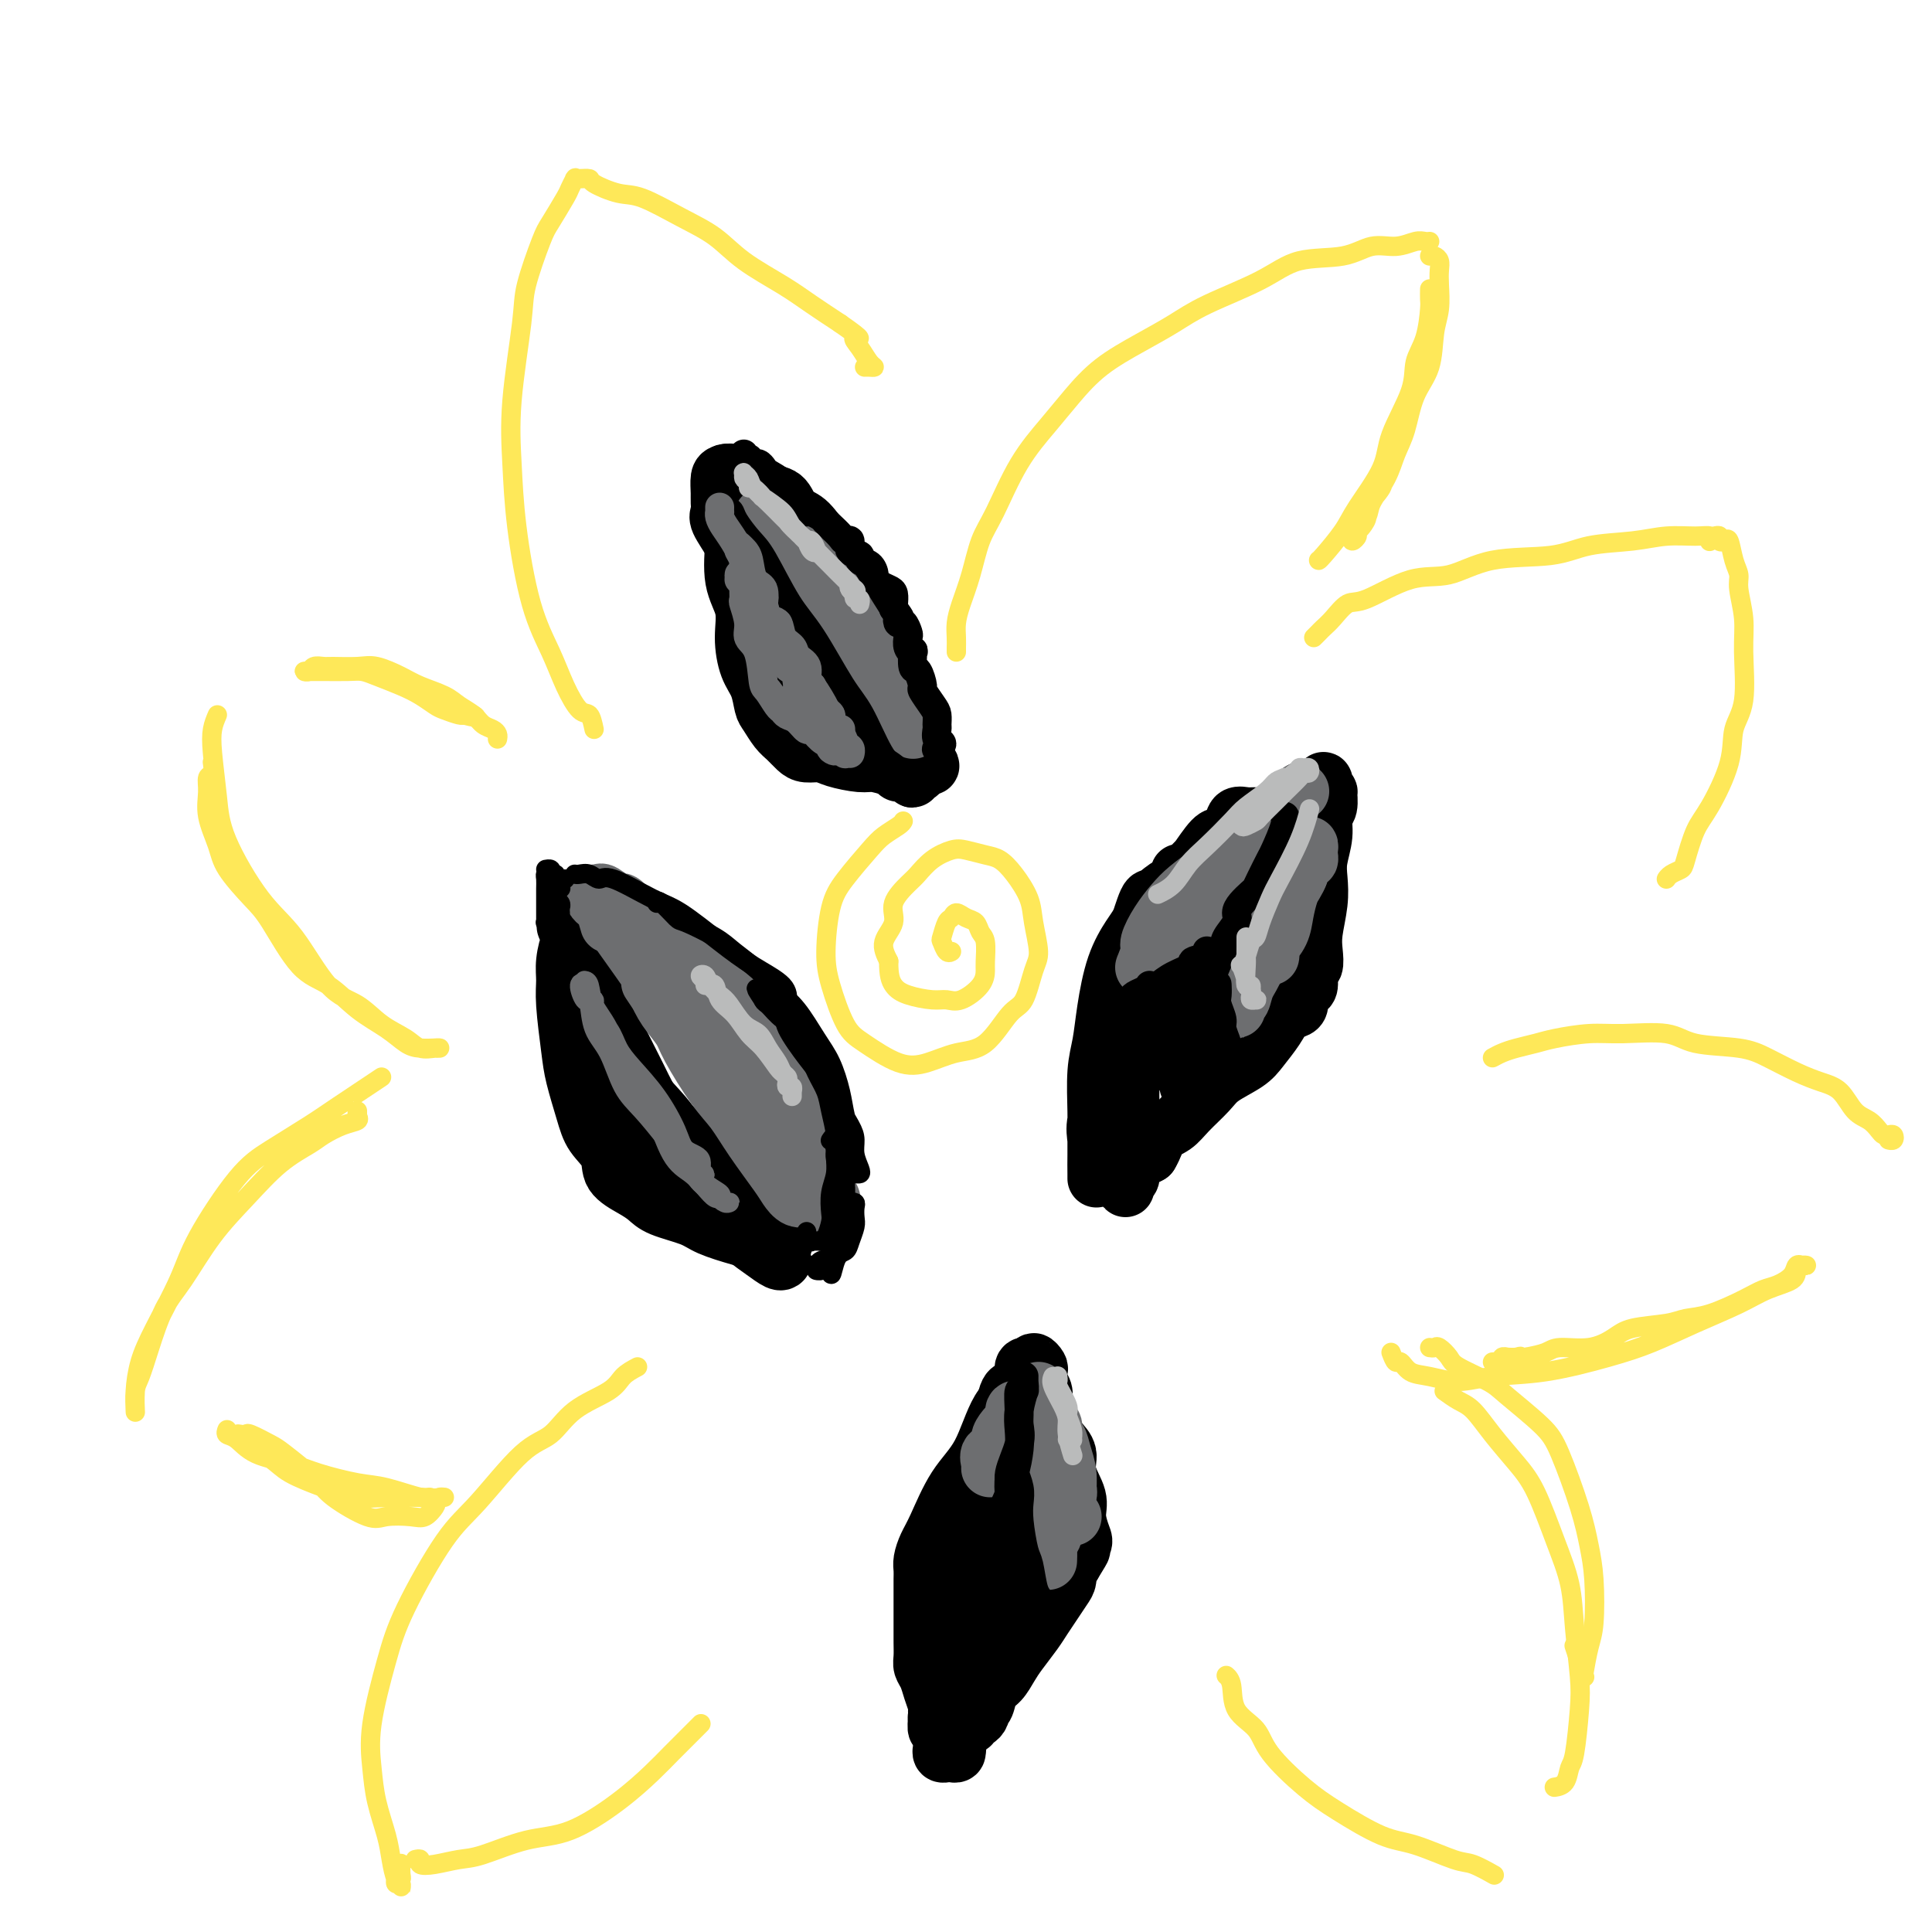 <svg viewBox='0 0 400 400' version='1.1' xmlns='http://www.w3.org/2000/svg' xmlns:xlink='http://www.w3.org/1999/xlink'><g fill='none' stroke='#000000' stroke-width='12' stroke-linecap='round' stroke-linejoin='round'><path d='M123,197c0.054,0.665 0.107,1.331 0,2c-0.107,0.669 -0.376,1.343 0,3c0.376,1.657 1.396,4.299 2,6c0.604,1.701 0.791,2.463 2,5c1.209,2.537 3.440,6.850 5,10c1.560,3.150 2.449,5.138 4,7c1.551,1.862 3.765,3.599 6,6c2.235,2.401 4.490,5.466 6,7c1.510,1.534 2.274,1.538 3,2c0.726,0.462 1.415,1.382 2,2c0.585,0.618 1.065,0.934 1,1c-0.065,0.066 -0.675,-0.116 -1,0c-0.325,0.116 -0.366,0.531 -1,0c-0.634,-0.531 -1.861,-2.008 -3,-3c-1.139,-0.992 -2.191,-1.500 -4,-3c-1.809,-1.500 -4.376,-3.993 -6,-6c-1.624,-2.007 -2.304,-3.526 -4,-6c-1.696,-2.474 -4.408,-5.901 -6,-8c-1.592,-2.099 -2.063,-2.871 -3,-5c-0.937,-2.129 -2.341,-5.617 -3,-8c-0.659,-2.383 -0.573,-3.662 -1,-5c-0.427,-1.338 -1.368,-2.736 -2,-4c-0.632,-1.264 -0.954,-2.395 -1,-3c-0.046,-0.605 0.184,-0.684 0,-1c-0.184,-0.316 -0.781,-0.868 -1,-1c-0.219,-0.132 -0.059,0.157 0,0c0.059,-0.157 0.017,-0.759 0,-1c-0.017,-0.241 -0.008,-0.120 0,0'/><path d='M118,194c-1.718,-4.341 -0.514,-1.195 0,0c0.514,1.195 0.337,0.437 0,1c-0.337,0.563 -0.834,2.447 -1,4c-0.166,1.553 0.000,2.774 0,4c-0.000,1.226 -0.167,2.456 0,5c0.167,2.544 0.669,6.402 1,9c0.331,2.598 0.492,3.934 1,6c0.508,2.066 1.364,4.861 2,7c0.636,2.139 1.052,3.623 2,5c0.948,1.377 2.428,2.648 3,4c0.572,1.352 0.236,2.785 1,4c0.764,1.215 2.628,2.212 4,3c1.372,0.788 2.253,1.366 3,2c0.747,0.634 1.359,1.322 3,2c1.641,0.678 4.311,1.345 6,2c1.689,0.655 2.397,1.299 4,2c1.603,0.701 4.100,1.461 6,2c1.900,0.539 3.204,0.859 4,1c0.796,0.141 1.085,0.104 2,0c0.915,-0.104 2.457,-0.274 3,0c0.543,0.274 0.086,0.993 0,1c-0.086,0.007 0.198,-0.698 0,-1c-0.198,-0.302 -0.880,-0.201 -2,-1c-1.120,-0.799 -2.678,-2.499 -4,-4c-1.322,-1.501 -2.407,-2.803 -4,-4c-1.593,-1.197 -3.695,-2.290 -6,-5c-2.305,-2.710 -4.813,-7.037 -7,-10c-2.187,-2.963 -4.053,-4.561 -6,-7c-1.947,-2.439 -3.973,-5.720 -6,-9'/><path d='M127,217c-3.546,-4.652 -2.912,-3.282 -3,-4c-0.088,-0.718 -0.898,-3.526 -2,-5c-1.102,-1.474 -2.495,-1.616 -3,-2c-0.505,-0.384 -0.121,-1.010 0,-1c0.121,0.010 -0.020,0.658 0,1c0.020,0.342 0.203,0.380 0,1c-0.203,0.620 -0.791,1.824 0,4c0.791,2.176 2.962,5.323 4,7c1.038,1.677 0.943,1.882 2,4c1.057,2.118 3.265,6.149 5,9c1.735,2.851 2.995,4.521 5,7c2.005,2.479 4.754,5.768 7,8c2.246,2.232 3.989,3.407 6,5c2.011,1.593 4.290,3.604 6,5c1.710,1.396 2.850,2.178 4,3c1.150,0.822 2.310,1.683 3,2c0.690,0.317 0.912,0.091 1,0c0.088,-0.091 0.044,-0.045 0,0'/></g>
<g fill='none' stroke='#6D6E70' stroke-width='12' stroke-linecap='round' stroke-linejoin='round'><path d='M127,191c0.161,0.315 0.323,0.629 2,3c1.677,2.371 4.871,6.798 7,10c2.129,3.202 3.194,5.177 6,9c2.806,3.823 7.354,9.492 10,13c2.646,3.508 3.389,4.855 5,7c1.611,2.145 4.090,5.087 6,7c1.910,1.913 3.252,2.795 4,4c0.748,1.205 0.904,2.733 1,3c0.096,0.267 0.133,-0.727 0,-1c-0.133,-0.273 -0.436,0.175 -1,0c-0.564,-0.175 -1.388,-0.974 -3,-3c-1.612,-2.026 -4.012,-5.279 -6,-8c-1.988,-2.721 -3.563,-4.909 -6,-8c-2.437,-3.091 -5.736,-7.086 -8,-10c-2.264,-2.914 -3.494,-4.746 -5,-7c-1.506,-2.254 -3.287,-4.930 -4,-6c-0.713,-1.070 -0.356,-0.535 0,0'/><path d='M126,191c0.090,0.315 0.181,0.631 0,0c-0.181,-0.631 -0.633,-2.207 -1,-3c-0.367,-0.793 -0.647,-0.803 -1,-1c-0.353,-0.197 -0.777,-0.580 -1,-1c-0.223,-0.420 -0.245,-0.876 0,-1c0.245,-0.124 0.758,0.085 1,0c0.242,-0.085 0.214,-0.465 1,0c0.786,0.465 2.387,1.776 3,2c0.613,0.224 0.238,-0.640 1,0c0.762,0.640 2.661,2.783 4,4c1.339,1.217 2.118,1.508 4,3c1.882,1.492 4.867,4.186 7,6c2.133,1.814 3.414,2.747 5,4c1.586,1.253 3.476,2.826 5,5c1.524,2.174 2.681,4.947 4,7c1.319,2.053 2.798,3.384 4,5c1.202,1.616 2.126,3.517 3,5c0.874,1.483 1.698,2.547 2,4c0.302,1.453 0.081,3.294 0,5c-0.081,1.706 -0.022,3.278 0,4c0.022,0.722 0.007,0.596 0,1c-0.007,0.404 -0.005,1.338 0,2c0.005,0.662 0.012,1.051 0,1c-0.012,-0.051 -0.044,-0.544 0,-1c0.044,-0.456 0.163,-0.877 0,-2c-0.163,-1.123 -0.607,-2.947 -1,-4c-0.393,-1.053 -0.734,-1.334 -2,-3c-1.266,-1.666 -3.456,-4.718 -5,-7c-1.544,-2.282 -2.441,-3.795 -4,-6c-1.559,-2.205 -3.779,-5.103 -6,-8'/><path d='M149,212c-3.488,-5.618 -3.207,-4.662 -4,-5c-0.793,-0.338 -2.659,-1.971 -4,-3c-1.341,-1.029 -2.159,-1.455 -3,-2c-0.841,-0.545 -1.707,-1.209 -2,-1c-0.293,0.209 -0.012,1.290 0,2c0.012,0.710 -0.244,1.050 0,2c0.244,0.950 0.988,2.510 2,4c1.012,1.490 2.292,2.909 3,4c0.708,1.091 0.844,1.854 2,4c1.156,2.146 3.331,5.677 5,8c1.669,2.323 2.831,3.439 4,5c1.169,1.561 2.345,3.567 4,6c1.655,2.433 3.788,5.293 5,7c1.212,1.707 1.501,2.261 2,3c0.499,0.739 1.206,1.662 2,2c0.794,0.338 1.675,0.091 2,0c0.325,-0.091 0.093,-0.026 0,0c-0.093,0.026 -0.046,0.013 0,0'/><path d='M145,208c0.009,0.319 0.017,0.639 0,1c-0.017,0.361 -0.061,0.765 0,1c0.061,0.235 0.225,0.301 1,1c0.775,0.699 2.159,2.032 3,3c0.841,0.968 1.138,1.572 2,3c0.862,1.428 2.289,3.682 4,6c1.711,2.318 3.706,4.701 5,7c1.294,2.299 1.888,4.514 3,6c1.112,1.486 2.743,2.244 4,4c1.257,1.756 2.141,4.509 3,6c0.859,1.491 1.694,1.719 2,2c0.306,0.281 0.082,0.614 0,1c-0.082,0.386 -0.024,0.825 0,1c0.024,0.175 0.012,0.088 0,0'/></g>
<g fill='none' stroke='#000000' stroke-width='4' stroke-linecap='round' stroke-linejoin='round'><path d='M119,181c0.247,0.038 0.495,0.076 1,0c0.505,-0.076 1.268,-0.267 2,0c0.732,0.267 1.432,0.990 2,1c0.568,0.010 1.002,-0.693 3,0c1.998,0.693 5.558,2.783 8,4c2.442,1.217 3.765,1.563 6,3c2.235,1.437 5.384,3.965 8,6c2.616,2.035 4.701,3.576 7,5c2.299,1.424 4.811,2.729 6,4c1.189,1.271 1.054,2.506 1,3c-0.054,0.494 -0.027,0.247 0,0'/><path d='M136,187c0.101,-0.329 0.202,-0.658 1,0c0.798,0.658 2.292,2.304 3,3c0.708,0.696 0.629,0.444 2,1c1.371,0.556 4.193,1.921 6,3c1.807,1.079 2.598,1.874 4,3c1.402,1.126 3.415,2.585 5,4c1.585,1.415 2.743,2.786 4,4c1.257,1.214 2.613,2.271 4,4c1.387,1.729 2.806,4.132 4,6c1.194,1.868 2.162,3.203 3,5c0.838,1.797 1.545,4.057 2,6c0.455,1.943 0.657,3.568 1,5c0.343,1.432 0.827,2.671 1,4c0.173,1.329 0.036,2.749 0,4c-0.036,1.251 0.030,2.334 0,3c-0.030,0.666 -0.155,0.916 0,1c0.155,0.084 0.592,0.003 1,0c0.408,-0.003 0.787,0.073 1,0c0.213,-0.073 0.258,-0.293 0,-1c-0.258,-0.707 -0.821,-1.901 -1,-3c-0.179,-1.099 0.025,-2.104 0,-3c-0.025,-0.896 -0.281,-1.682 -1,-3c-0.719,-1.318 -1.903,-3.168 -3,-5c-1.097,-1.832 -2.108,-3.646 -3,-5c-0.892,-1.354 -1.664,-2.247 -3,-4c-1.336,-1.753 -3.234,-4.367 -4,-6c-0.766,-1.633 -0.398,-2.286 -1,-3c-0.602,-0.714 -2.172,-1.490 -3,-2c-0.828,-0.510 -0.914,-0.755 -1,-1'/><path d='M158,207c-2.784,-4.176 -0.745,-1.615 0,-1c0.745,0.615 0.194,-0.715 0,-1c-0.194,-0.285 -0.032,0.474 0,1c0.032,0.526 -0.066,0.817 0,1c0.066,0.183 0.297,0.257 1,1c0.703,0.743 1.880,2.155 3,3c1.120,0.845 2.184,1.123 3,2c0.816,0.877 1.385,2.352 2,4c0.615,1.648 1.275,3.469 2,5c0.725,1.531 1.516,2.772 2,4c0.484,1.228 0.662,2.442 1,4c0.338,1.558 0.837,3.461 1,5c0.163,1.539 -0.008,2.715 0,4c0.008,1.285 0.196,2.680 0,4c-0.196,1.320 -0.775,2.564 -1,4c-0.225,1.436 -0.096,3.064 0,4c0.096,0.936 0.159,1.180 0,2c-0.159,0.820 -0.540,2.217 -1,3c-0.460,0.783 -1.000,0.954 -1,1c-0.000,0.046 0.538,-0.033 1,0c0.462,0.033 0.846,0.177 1,0c0.154,-0.177 0.076,-0.674 0,-1c-0.076,-0.326 -0.150,-0.480 0,-1c0.150,-0.520 0.525,-1.408 1,-2c0.475,-0.592 1.051,-0.890 1,-1c-0.051,-0.110 -0.729,-0.031 -1,0c-0.271,0.031 -0.136,0.016 0,0'/><path d='M116,184c-0.031,0.022 -0.062,0.043 0,0c0.062,-0.043 0.217,-0.152 0,0c-0.217,0.152 -0.804,0.565 -1,1c-0.196,0.435 0.000,0.891 0,1c-0.000,0.109 -0.196,-0.128 0,0c0.196,0.128 0.785,0.622 1,1c0.215,0.378 0.058,0.640 0,1c-0.058,0.360 -0.017,0.817 0,1c0.017,0.183 0.008,0.091 0,0'/><path d='M114,181c-0.423,-0.063 -0.845,-0.127 -1,0c-0.155,0.127 -0.042,0.444 0,1c0.042,0.556 0.011,1.350 0,2c-0.011,0.650 -0.004,1.155 0,2c0.004,0.845 0.005,2.030 0,3c-0.005,0.970 -0.015,1.726 0,2c0.015,0.274 0.057,0.067 0,0c-0.057,-0.067 -0.211,0.004 0,0c0.211,-0.004 0.789,-0.085 1,0c0.211,0.085 0.057,0.336 0,0c-0.057,-0.336 -0.015,-1.260 0,-2c0.015,-0.740 0.003,-1.295 0,-2c-0.003,-0.705 0.003,-1.561 0,-2c-0.003,-0.439 -0.015,-0.462 0,-1c0.015,-0.538 0.055,-1.590 0,-2c-0.055,-0.410 -0.207,-0.176 0,0c0.207,0.176 0.772,0.296 1,0c0.228,-0.296 0.117,-1.008 0,-1c-0.117,0.008 -0.241,0.734 0,1c0.241,0.266 0.848,0.071 1,0c0.152,-0.071 -0.151,-0.019 0,0c0.151,0.019 0.758,0.005 1,0c0.242,-0.005 0.121,-0.003 0,0'/><path d='M114,181c0.111,-0.422 0.222,-0.844 0,-1c-0.222,-0.156 -0.778,-0.044 -1,0c-0.222,0.044 -0.111,0.022 0,0'/><path d='M167,255c0.037,0.453 0.073,0.906 0,1c-0.073,0.094 -0.256,-0.169 0,0c0.256,0.169 0.951,0.772 1,1c0.049,0.228 -0.547,0.081 0,0c0.547,-0.081 2.238,-0.097 3,0c0.762,0.097 0.594,0.305 1,0c0.406,-0.305 1.387,-1.125 2,-2c0.613,-0.875 0.858,-1.805 1,-3c0.142,-1.195 0.182,-2.654 0,-4c-0.182,-1.346 -0.584,-2.578 -1,-4c-0.416,-1.422 -0.845,-3.032 -1,-4c-0.155,-0.968 -0.038,-1.292 0,-2c0.038,-0.708 -0.005,-1.798 0,-2c0.005,-0.202 0.059,0.484 0,1c-0.059,0.516 -0.229,0.861 0,1c0.229,0.139 0.857,0.070 1,1c0.143,0.930 -0.200,2.857 0,4c0.200,1.143 0.945,1.500 1,3c0.055,1.500 -0.578,4.143 -1,6c-0.422,1.857 -0.634,2.929 -1,4c-0.366,1.071 -0.887,2.142 -1,3c-0.113,0.858 0.181,1.502 0,2c-0.181,0.498 -0.838,0.851 -1,1c-0.162,0.149 0.170,0.093 0,0c-0.170,-0.093 -0.841,-0.225 -1,0c-0.159,0.225 0.195,0.806 0,1c-0.195,0.194 -0.939,0.000 -1,0c-0.061,-0.000 0.560,0.192 1,0c0.440,-0.192 0.697,-0.769 1,-1c0.303,-0.231 0.651,-0.115 1,0'/><path d='M172,262c-0.038,3.896 0.368,0.635 1,-1c0.632,-1.635 1.490,-1.646 2,-2c0.510,-0.354 0.674,-1.051 1,-2c0.326,-0.949 0.816,-2.150 1,-3c0.184,-0.850 0.063,-1.349 0,-2c-0.063,-0.651 -0.069,-1.453 0,-2c0.069,-0.547 0.211,-0.840 0,-1c-0.211,-0.160 -0.776,-0.186 -1,0c-0.224,0.186 -0.106,0.583 0,1c0.106,0.417 0.202,0.854 0,1c-0.202,0.146 -0.702,-0.000 -1,1c-0.298,1.000 -0.394,3.147 -1,4c-0.606,0.853 -1.721,0.410 -2,1c-0.279,0.590 0.279,2.211 0,3c-0.279,0.789 -1.396,0.747 -2,1c-0.604,0.253 -0.696,0.801 -1,1c-0.304,0.199 -0.821,0.051 -1,0c-0.179,-0.051 -0.020,-0.003 0,0c0.020,0.003 -0.099,-0.039 0,0c0.099,0.039 0.417,0.160 1,0c0.583,-0.160 1.431,-0.602 2,-1c0.569,-0.398 0.860,-0.751 1,-1c0.140,-0.249 0.128,-0.395 0,-1c-0.128,-0.605 -0.374,-1.671 0,-3c0.374,-1.329 1.368,-2.922 2,-4c0.632,-1.078 0.901,-1.639 1,-3c0.099,-1.361 0.027,-3.520 0,-5c-0.027,-1.480 -0.008,-2.280 0,-3c0.008,-0.720 0.004,-1.360 0,-2'/><path d='M175,239c0.049,-1.960 0.171,-1.860 0,-2c-0.171,-0.140 -0.634,-0.521 -1,-1c-0.366,-0.479 -0.634,-1.056 -1,-1c-0.366,0.056 -0.829,0.746 -1,1c-0.171,0.254 -0.049,0.073 0,0c0.049,-0.073 0.024,-0.036 0,0'/></g>
<g fill='none' stroke='#6D6E70' stroke-width='4' stroke-linecap='round' stroke-linejoin='round'><path d='M121,203c0.374,0.060 0.748,0.120 1,1c0.252,0.880 0.382,2.582 1,4c0.618,1.418 1.725,2.554 3,5c1.275,2.446 2.717,6.202 4,9c1.283,2.798 2.405,4.638 4,7c1.595,2.362 3.662,5.245 5,7c1.338,1.755 1.948,2.382 3,3c1.052,0.618 2.547,1.227 3,2c0.453,0.773 -0.138,1.708 0,2c0.138,0.292 1.003,-0.061 1,0c-0.003,0.061 -0.873,0.535 -1,0c-0.127,-0.535 0.490,-2.078 0,-3c-0.490,-0.922 -2.085,-1.222 -3,-2c-0.915,-0.778 -1.150,-2.034 -2,-4c-0.850,-1.966 -2.317,-4.641 -4,-7c-1.683,-2.359 -3.584,-4.401 -5,-6c-1.416,-1.599 -2.349,-2.756 -3,-4c-0.651,-1.244 -1.021,-2.575 -2,-4c-0.979,-1.425 -2.568,-2.945 -3,-4c-0.432,-1.055 0.294,-1.644 0,-2c-0.294,-0.356 -1.606,-0.478 -2,-1c-0.394,-0.522 0.130,-1.445 0,-2c-0.130,-0.555 -0.916,-0.742 -1,0c-0.084,0.742 0.532,2.414 1,3c0.468,0.586 0.788,0.087 1,1c0.212,0.913 0.317,3.239 1,5c0.683,1.761 1.946,2.957 3,5c1.054,2.043 1.899,4.935 3,7c1.101,2.065 2.457,3.304 4,5c1.543,1.696 3.271,3.848 5,6'/><path d='M138,236c3.420,5.350 3.469,3.724 4,4c0.531,0.276 1.543,2.452 3,4c1.457,1.548 3.358,2.467 4,3c0.642,0.533 0.026,0.680 0,1c-0.026,0.320 0.538,0.813 1,1c0.462,0.187 0.821,0.067 1,0c0.179,-0.067 0.177,-0.080 0,0c-0.177,0.080 -0.531,0.252 -1,0c-0.469,-0.252 -1.054,-0.929 -1,-1c0.054,-0.071 0.746,0.466 0,0c-0.746,-0.466 -2.932,-1.933 -4,-3c-1.068,-1.067 -1.020,-1.733 -1,-2c0.020,-0.267 0.010,-0.133 0,0'/><path d='M127,218c-0.421,-0.463 -0.843,-0.926 -1,-1c-0.157,-0.074 -0.050,0.241 0,0c0.050,-0.241 0.042,-1.037 0,-1c-0.042,0.037 -0.119,0.906 0,1c0.119,0.094 0.432,-0.589 1,0c0.568,0.589 1.390,2.450 2,4c0.610,1.550 1.006,2.789 2,4c0.994,1.211 2.584,2.395 4,5c1.416,2.605 2.656,6.631 4,9c1.344,2.369 2.791,3.079 4,4c1.209,0.921 2.180,2.051 3,3c0.820,0.949 1.490,1.717 2,2c0.510,0.283 0.860,0.081 1,0c0.140,-0.081 0.070,-0.040 0,0'/></g>
<g fill='none' stroke='#000000' stroke-width='12' stroke-linecap='round' stroke-linejoin='round'><path d='M260,175c-0.270,0.345 -0.539,0.691 -1,1c-0.461,0.309 -1.113,0.583 -2,1c-0.887,0.417 -2.009,0.979 -3,1c-0.991,0.021 -1.853,-0.497 -3,0c-1.147,0.497 -2.580,2.009 -4,3c-1.420,0.991 -2.826,1.462 -4,2c-1.174,0.538 -2.117,1.143 -3,2c-0.883,0.857 -1.705,1.966 -2,3c-0.295,1.034 -0.063,1.993 0,3c0.063,1.007 -0.042,2.060 0,3c0.042,0.940 0.232,1.766 0,3c-0.232,1.234 -0.884,2.877 -1,5c-0.116,2.123 0.305,4.728 0,8c-0.305,3.272 -1.336,7.212 -2,10c-0.664,2.788 -0.963,4.423 -1,6c-0.037,1.577 0.186,3.094 0,5c-0.186,1.906 -0.782,4.200 -1,6c-0.218,1.800 -0.060,3.106 0,4c0.060,0.894 0.020,1.375 0,2c-0.020,0.625 -0.019,1.393 0,2c0.019,0.607 0.057,1.054 0,1c-0.057,-0.054 -0.210,-0.609 0,-1c0.210,-0.391 0.783,-0.619 1,-1c0.217,-0.381 0.079,-0.917 0,-1c-0.079,-0.083 -0.098,0.285 0,0c0.098,-0.285 0.314,-1.224 1,-2c0.686,-0.776 1.843,-1.388 3,-2'/><path d='M238,239c1.078,-1.747 1.273,-3.114 2,-4c0.727,-0.886 1.987,-1.290 3,-2c1.013,-0.710 1.779,-1.725 3,-3c1.221,-1.275 2.897,-2.809 4,-4c1.103,-1.191 1.632,-2.039 3,-3c1.368,-0.961 3.574,-2.037 5,-3c1.426,-0.963 2.071,-1.815 3,-3c0.929,-1.185 2.143,-2.702 3,-4c0.857,-1.298 1.357,-2.376 2,-3c0.643,-0.624 1.430,-0.795 2,-1c0.570,-0.205 0.922,-0.444 1,-1c0.078,-0.556 -0.119,-1.429 0,-2c0.119,-0.571 0.554,-0.841 1,-1c0.446,-0.159 0.903,-0.207 1,-1c0.097,-0.793 -0.167,-2.332 0,-3c0.167,-0.668 0.763,-0.464 1,-1c0.237,-0.536 0.115,-1.811 0,-3c-0.115,-1.189 -0.223,-2.291 0,-4c0.223,-1.709 0.777,-4.023 1,-6c0.223,-1.977 0.116,-3.616 0,-5c-0.116,-1.384 -0.242,-2.512 0,-4c0.242,-1.488 0.850,-3.335 1,-5c0.150,-1.665 -0.160,-3.147 0,-4c0.160,-0.853 0.791,-1.077 1,-2c0.209,-0.923 -0.002,-2.545 0,-3c0.002,-0.455 0.217,0.257 0,0c-0.217,-0.257 -0.865,-1.483 -1,-2c-0.135,-0.517 0.242,-0.324 0,0c-0.242,0.324 -1.104,0.780 -2,1c-0.896,0.220 -1.828,0.206 -3,1c-1.172,0.794 -2.586,2.397 -4,4'/><path d='M265,168c-2.239,1.242 -2.836,2.348 -4,4c-1.164,1.652 -2.897,3.849 -5,6c-2.103,2.151 -4.578,4.255 -6,6c-1.422,1.745 -1.793,3.131 -3,5c-1.207,1.869 -3.252,4.220 -4,6c-0.748,1.780 -0.201,2.989 0,5c0.201,2.011 0.054,4.823 0,7c-0.054,2.177 -0.016,3.720 0,5c0.016,1.280 0.011,2.297 0,3c-0.011,0.703 -0.026,1.091 0,2c0.026,0.909 0.094,2.340 0,3c-0.094,0.660 -0.351,0.548 0,0c0.351,-0.548 1.308,-1.534 2,-2c0.692,-0.466 1.118,-0.413 2,-2c0.882,-1.587 2.219,-4.814 3,-7c0.781,-2.186 1.006,-3.330 2,-5c0.994,-1.670 2.758,-3.865 4,-7c1.242,-3.135 1.962,-7.209 3,-10c1.038,-2.791 2.395,-4.300 3,-6c0.605,-1.700 0.459,-3.589 1,-5c0.541,-1.411 1.768,-2.342 2,-3c0.232,-0.658 -0.531,-1.044 -1,-1c-0.469,0.044 -0.645,0.519 -1,1c-0.355,0.481 -0.887,0.970 -2,3c-1.113,2.030 -2.805,5.602 -4,8c-1.195,2.398 -1.894,3.623 -3,7c-1.106,3.377 -2.620,8.908 -4,13c-1.380,4.092 -2.628,6.746 -3,9c-0.372,2.254 0.131,4.107 0,6c-0.131,1.893 -0.894,3.827 -1,5c-0.106,1.173 0.447,1.587 1,2'/><path d='M247,226c0.015,1.506 0.052,-1.228 1,-3c0.948,-1.772 2.806,-2.581 4,-4c1.194,-1.419 1.725,-3.447 3,-6c1.275,-2.553 3.296,-5.630 5,-9c1.704,-3.370 3.093,-7.031 4,-10c0.907,-2.969 1.334,-5.244 2,-7c0.666,-1.756 1.571,-2.992 2,-4c0.429,-1.008 0.381,-1.789 0,-2c-0.381,-0.211 -1.097,0.148 -2,1c-0.903,0.852 -1.995,2.198 -3,4c-1.005,1.802 -1.922,4.061 -3,6c-1.078,1.939 -2.315,3.557 -4,6c-1.685,2.443 -3.818,5.711 -5,8c-1.182,2.289 -1.415,3.600 -2,5c-0.585,1.400 -1.523,2.888 -2,4c-0.477,1.112 -0.493,1.849 0,2c0.493,0.151 1.496,-0.285 2,-1c0.504,-0.715 0.509,-1.711 1,-3c0.491,-1.289 1.468,-2.873 2,-5c0.532,-2.127 0.619,-4.799 1,-7c0.381,-2.201 1.058,-3.933 1,-6c-0.058,-2.067 -0.849,-4.471 -1,-6c-0.151,-1.529 0.340,-2.183 0,-3c-0.340,-0.817 -1.509,-1.795 -2,-2c-0.491,-0.205 -0.303,0.365 -1,1c-0.697,0.635 -2.278,1.336 -3,2c-0.722,0.664 -0.586,1.291 -1,2c-0.414,0.709 -1.379,1.499 -2,2c-0.621,0.501 -0.898,0.712 -1,1c-0.102,0.288 -0.029,0.654 0,1c0.029,0.346 0.015,0.673 0,1'/><path d='M243,194c-0.793,1.025 -0.776,0.087 -1,0c-0.224,-0.087 -0.689,0.678 -1,1c-0.311,0.322 -0.469,0.200 -1,1c-0.531,0.800 -1.435,2.521 -2,4c-0.565,1.479 -0.793,2.717 -1,4c-0.207,1.283 -0.395,2.612 -1,5c-0.605,2.388 -1.626,5.837 -2,8c-0.374,2.163 -0.100,3.042 0,5c0.100,1.958 0.027,4.995 0,7c-0.027,2.005 -0.007,2.979 0,4c0.007,1.021 0.002,2.088 0,3c-0.002,0.912 -0.001,1.669 0,2c0.001,0.331 0.000,0.235 0,0c-0.000,-0.235 0.000,-0.610 0,-1c-0.000,-0.390 -0.001,-0.796 0,-2c0.001,-1.204 0.002,-3.207 0,-5c-0.002,-1.793 -0.008,-3.378 0,-5c0.008,-1.622 0.031,-3.282 0,-6c-0.031,-2.718 -0.114,-6.494 0,-9c0.114,-2.506 0.426,-3.741 1,-6c0.574,-2.259 1.411,-5.543 2,-8c0.589,-2.457 0.929,-4.089 1,-5c0.071,-0.911 -0.128,-1.102 0,-2c0.128,-0.898 0.581,-2.505 1,-3c0.419,-0.495 0.803,0.121 1,0c0.197,-0.121 0.208,-0.980 0,-1c-0.208,-0.020 -0.633,0.799 -1,1c-0.367,0.201 -0.676,-0.215 -1,0c-0.324,0.215 -0.664,1.061 -1,2c-0.336,0.939 -0.668,1.969 -1,3'/><path d='M236,191c-0.764,1.210 -1.175,1.733 -2,3c-0.825,1.267 -2.063,3.276 -3,6c-0.937,2.724 -1.571,6.163 -2,9c-0.429,2.837 -0.651,5.074 -1,7c-0.349,1.926 -0.826,3.542 -1,6c-0.174,2.458 -0.047,5.759 0,8c0.047,2.241 0.013,3.424 0,5c-0.013,1.576 -0.003,3.547 0,5c0.003,1.453 0.001,2.389 0,3c-0.001,0.611 -0.000,0.897 0,1c0.000,0.103 0.001,0.023 0,0c-0.001,-0.023 -0.002,0.011 0,0c0.002,-0.011 0.007,-0.069 0,-1c-0.007,-0.931 -0.028,-2.737 0,-4c0.028,-1.263 0.104,-1.983 0,-3c-0.104,-1.017 -0.389,-2.331 0,-4c0.389,-1.669 1.452,-3.692 2,-6c0.548,-2.308 0.581,-4.900 1,-7c0.419,-2.100 1.225,-3.707 2,-5c0.775,-1.293 1.518,-2.272 2,-4c0.482,-1.728 0.701,-4.206 1,-6c0.299,-1.794 0.676,-2.904 1,-4c0.324,-1.096 0.594,-2.176 1,-3c0.406,-0.824 0.949,-1.390 1,-2c0.051,-0.610 -0.390,-1.263 0,-2c0.390,-0.737 1.611,-1.559 2,-2c0.389,-0.441 -0.053,-0.502 0,-1c0.053,-0.498 0.602,-1.432 1,-2c0.398,-0.568 0.646,-0.768 1,-1c0.354,-0.232 0.816,-0.495 1,-1c0.184,-0.505 0.092,-1.253 0,-2'/><path d='M243,184c2.060,-5.685 0.712,-2.397 1,-2c0.288,0.397 2.214,-2.095 3,-3c0.786,-0.905 0.433,-0.222 1,-1c0.567,-0.778 2.054,-3.018 3,-4c0.946,-0.982 1.353,-0.708 2,-1c0.647,-0.292 1.536,-1.150 2,-2c0.464,-0.850 0.503,-1.692 1,-2c0.497,-0.308 1.453,-0.083 2,0c0.547,0.083 0.687,0.022 1,0c0.313,-0.022 0.801,-0.006 1,0c0.199,0.006 0.109,0.002 0,0c-0.109,-0.002 -0.235,-0.000 0,0c0.235,0.000 0.833,0.000 1,0c0.167,-0.000 -0.096,-0.000 0,0c0.096,0.000 0.551,0.000 1,0c0.449,-0.000 0.891,-0.001 1,0c0.109,0.001 -0.115,0.003 0,0c0.115,-0.003 0.568,-0.011 1,0c0.432,0.011 0.844,0.041 1,0c0.156,-0.041 0.056,-0.155 0,0c-0.056,0.155 -0.066,0.578 0,1c0.066,0.422 0.210,0.845 0,1c-0.210,0.155 -0.774,0.044 -1,0c-0.226,-0.044 -0.113,-0.022 0,0'/><path d='M213,286c-0.031,-0.743 -0.061,-1.486 0,-2c0.061,-0.514 0.215,-0.800 0,-1c-0.215,-0.200 -0.797,-0.316 -1,0c-0.203,0.316 -0.028,1.063 0,2c0.028,0.937 -0.093,2.064 -1,3c-0.907,0.936 -2.600,1.681 -4,4c-1.400,2.319 -2.509,6.211 -4,9c-1.491,2.789 -3.366,4.477 -5,7c-1.634,2.523 -3.026,5.883 -4,8c-0.974,2.117 -1.529,2.990 -2,4c-0.471,1.010 -0.858,2.157 -1,3c-0.142,0.843 -0.038,1.384 0,2c0.038,0.616 0.010,1.309 0,2c-0.010,0.691 -0.003,1.381 0,2c0.003,0.619 0.001,1.167 0,2c-0.001,0.833 -0.001,1.953 0,3c0.001,1.047 0.003,2.023 0,3c-0.003,0.977 -0.012,1.955 0,3c0.012,1.045 0.046,2.157 0,3c-0.046,0.843 -0.170,1.416 0,2c0.170,0.584 0.634,1.178 1,2c0.366,0.822 0.633,1.870 1,3c0.367,1.130 0.833,2.341 1,3c0.167,0.659 0.034,0.765 0,1c-0.034,0.235 0.032,0.599 0,1c-0.032,0.401 -0.163,0.839 0,1c0.163,0.161 0.618,0.046 1,0c0.382,-0.046 0.691,-0.023 1,0'/><path d='M196,356c0.729,2.238 0.051,1.332 0,1c-0.051,-0.332 0.525,-0.089 1,0c0.475,0.089 0.848,0.024 1,0c0.152,-0.024 0.083,-0.006 0,0c-0.083,0.006 -0.180,0.001 0,0c0.180,-0.001 0.637,0.001 1,0c0.363,-0.001 0.632,-0.004 1,0c0.368,0.004 0.833,0.016 1,0c0.167,-0.016 0.034,-0.060 0,0c-0.034,0.060 0.030,0.222 0,0c-0.030,-0.222 -0.152,-0.830 0,-1c0.152,-0.170 0.580,0.097 1,0c0.420,-0.097 0.833,-0.558 1,-1c0.167,-0.442 0.089,-0.866 0,-1c-0.089,-0.134 -0.189,0.022 0,0c0.189,-0.022 0.669,-0.220 1,-1c0.331,-0.780 0.515,-2.141 1,-3c0.485,-0.859 1.271,-1.216 2,-2c0.729,-0.784 1.403,-1.994 2,-3c0.597,-1.006 1.119,-1.806 2,-3c0.881,-1.194 2.121,-2.781 3,-4c0.879,-1.219 1.398,-2.071 2,-3c0.602,-0.929 1.288,-1.937 2,-3c0.712,-1.063 1.448,-2.182 2,-3c0.552,-0.818 0.918,-1.336 1,-2c0.082,-0.664 -0.119,-1.476 0,-2c0.119,-0.524 0.560,-0.762 1,-1'/><path d='M222,324c3.265,-5.301 1.427,-2.552 1,-2c-0.427,0.552 0.557,-1.093 1,-2c0.443,-0.907 0.345,-1.075 0,-2c-0.345,-0.925 -0.935,-2.607 -1,-4c-0.065,-1.393 0.396,-2.498 0,-4c-0.396,-1.502 -1.649,-3.399 -2,-5c-0.351,-1.601 0.202,-2.904 0,-4c-0.202,-1.096 -1.157,-1.985 -2,-3c-0.843,-1.015 -1.575,-2.157 -2,-3c-0.425,-0.843 -0.543,-1.388 -1,-2c-0.457,-0.612 -1.253,-1.292 -2,-2c-0.747,-0.708 -1.443,-1.444 -2,-2c-0.557,-0.556 -0.973,-0.930 -1,-1c-0.027,-0.070 0.337,0.165 0,0c-0.337,-0.165 -1.374,-0.732 -2,0c-0.626,0.732 -0.839,2.761 -1,4c-0.161,1.239 -0.269,1.688 -1,3c-0.731,1.312 -2.084,3.487 -3,6c-0.916,2.513 -1.395,5.365 -2,8c-0.605,2.635 -1.336,5.054 -2,8c-0.664,2.946 -1.260,6.417 -2,10c-0.740,3.583 -1.626,7.276 -2,10c-0.374,2.724 -0.238,4.480 0,6c0.238,1.520 0.579,2.804 1,4c0.421,1.196 0.924,2.305 1,3c0.076,0.695 -0.275,0.976 0,1c0.275,0.024 1.176,-0.209 2,-1c0.824,-0.791 1.571,-2.140 2,-3c0.429,-0.860 0.538,-1.232 1,-3c0.462,-1.768 1.275,-4.934 2,-8c0.725,-3.066 1.363,-6.033 2,-9'/><path d='M207,327c1.348,-4.098 2.219,-4.342 3,-6c0.781,-1.658 1.474,-4.730 2,-7c0.526,-2.270 0.886,-3.738 1,-5c0.114,-1.262 -0.019,-2.320 0,-3c0.019,-0.680 0.189,-0.984 0,-1c-0.189,-0.016 -0.737,0.254 -1,0c-0.263,-0.254 -0.242,-1.034 -1,0c-0.758,1.034 -2.296,3.881 -3,6c-0.704,2.119 -0.574,3.510 -1,5c-0.426,1.490 -1.409,3.079 -2,5c-0.591,1.921 -0.790,4.174 -1,6c-0.210,1.826 -0.433,3.226 0,4c0.433,0.774 1.520,0.923 2,1c0.480,0.077 0.352,0.083 1,-1c0.648,-1.083 2.073,-3.254 3,-5c0.927,-1.746 1.356,-3.068 2,-5c0.644,-1.932 1.504,-4.475 2,-7c0.496,-2.525 0.627,-5.033 1,-7c0.373,-1.967 0.987,-3.395 1,-5c0.013,-1.605 -0.575,-3.389 -1,-4c-0.425,-0.611 -0.687,-0.051 -1,0c-0.313,0.051 -0.676,-0.409 -1,0c-0.324,0.409 -0.608,1.687 -1,3c-0.392,1.313 -0.890,2.662 -1,4c-0.110,1.338 0.170,2.666 0,5c-0.170,2.334 -0.788,5.674 -1,8c-0.212,2.326 -0.018,3.637 0,5c0.018,1.363 -0.139,2.778 0,4c0.139,1.222 0.576,2.252 1,3c0.424,0.748 0.835,1.214 1,1c0.165,-0.214 0.082,-1.107 0,-2'/><path d='M212,329c0.321,3.178 0.624,-0.877 1,-3c0.376,-2.123 0.826,-2.312 1,-4c0.174,-1.688 0.072,-4.873 0,-7c-0.072,-2.127 -0.115,-3.195 0,-4c0.115,-0.805 0.389,-1.347 0,-2c-0.389,-0.653 -1.440,-1.415 -2,-2c-0.560,-0.585 -0.629,-0.991 -1,-1c-0.371,-0.009 -1.045,0.380 -2,1c-0.955,0.620 -2.192,1.470 -3,2c-0.808,0.530 -1.186,0.739 -2,2c-0.814,1.261 -2.063,3.575 -3,5c-0.937,1.425 -1.560,1.962 -2,3c-0.440,1.038 -0.696,2.577 -1,4c-0.304,1.423 -0.656,2.728 -1,4c-0.344,1.272 -0.681,2.510 -1,4c-0.319,1.490 -0.622,3.232 -1,5c-0.378,1.768 -0.833,3.561 -1,5c-0.167,1.439 -0.046,2.523 0,4c0.046,1.477 0.016,3.347 0,5c-0.016,1.653 -0.018,3.091 0,4c0.018,0.909 0.057,1.290 0,2c-0.057,0.710 -0.211,1.748 0,2c0.211,0.252 0.788,-0.283 1,0c0.212,0.283 0.060,1.382 0,2c-0.060,0.618 -0.027,0.754 0,1c0.027,0.246 0.050,0.603 0,1c-0.050,0.397 -0.171,0.836 0,1c0.171,0.164 0.633,0.054 1,0c0.367,-0.054 0.637,-0.053 1,0c0.363,0.053 0.818,0.158 1,0c0.182,-0.158 0.091,-0.579 0,-1'/><path d='M198,362c0.544,0.039 -0.097,-1.863 0,-3c0.097,-1.137 0.931,-1.511 2,-3c1.069,-1.489 2.374,-4.095 3,-6c0.626,-1.905 0.574,-3.110 1,-5c0.426,-1.890 1.329,-4.466 2,-7c0.671,-2.534 1.111,-5.025 2,-8c0.889,-2.975 2.228,-6.435 3,-9c0.772,-2.565 0.977,-4.234 1,-6c0.023,-1.766 -0.135,-3.628 0,-5c0.135,-1.372 0.562,-2.255 1,-3c0.438,-0.745 0.888,-1.351 1,-2c0.112,-0.649 -0.114,-1.339 0,-2c0.114,-0.661 0.566,-1.292 1,-2c0.434,-0.708 0.848,-1.492 1,-2c0.152,-0.508 0.040,-0.741 0,-1c-0.040,-0.259 -0.010,-0.545 0,-1c0.010,-0.455 -0.001,-1.080 0,-2c0.001,-0.920 0.014,-2.134 0,-3c-0.014,-0.866 -0.055,-1.383 0,-2c0.055,-0.617 0.207,-1.333 0,-2c-0.207,-0.667 -0.773,-1.285 -1,-2c-0.227,-0.715 -0.113,-1.528 0,-2c0.113,-0.472 0.227,-0.604 0,-1c-0.227,-0.396 -0.796,-1.056 -1,-1c-0.204,0.056 -0.044,0.827 0,1c0.044,0.173 -0.030,-0.253 0,0c0.030,0.253 0.162,1.183 0,2c-0.162,0.817 -0.618,1.519 -1,2c-0.382,0.481 -0.691,0.740 -1,1'/><path d='M212,288c-0.589,1.415 -0.562,2.951 -1,4c-0.438,1.049 -1.342,1.611 -2,3c-0.658,1.389 -1.069,3.605 -2,5c-0.931,1.395 -2.382,1.971 -3,3c-0.618,1.029 -0.404,2.513 -1,4c-0.596,1.487 -2.001,2.977 -3,4c-0.999,1.023 -1.592,1.580 -2,3c-0.408,1.420 -0.632,3.703 -1,5c-0.368,1.297 -0.880,1.609 -1,2c-0.120,0.391 0.153,0.861 0,2c-0.153,1.139 -0.731,2.948 -1,4c-0.269,1.052 -0.227,1.348 0,2c0.227,0.652 0.641,1.658 1,3c0.359,1.342 0.664,3.018 1,4c0.336,0.982 0.703,1.270 1,2c0.297,0.730 0.524,1.903 1,3c0.476,1.097 1.199,2.119 2,3c0.801,0.881 1.679,1.623 2,2c0.321,0.377 0.086,0.390 0,1c-0.086,0.610 -0.023,1.818 0,2c0.023,0.182 0.007,-0.662 0,-1c-0.007,-0.338 -0.003,-0.169 0,0'/><path d='M152,106c-0.390,-0.021 -0.780,-0.043 -1,0c-0.220,0.043 -0.271,0.149 0,0c0.271,-0.149 0.864,-0.554 1,0c0.136,0.554 -0.184,2.065 0,3c0.184,0.935 0.872,1.292 2,3c1.128,1.708 2.695,4.768 4,8c1.305,3.232 2.347,6.637 3,9c0.653,2.363 0.917,3.683 2,6c1.083,2.317 2.985,5.630 4,8c1.015,2.370 1.142,3.798 2,5c0.858,1.202 2.448,2.177 3,3c0.552,0.823 0.066,1.492 0,2c-0.066,0.508 0.286,0.854 1,1c0.714,0.146 1.789,0.092 2,0c0.211,-0.092 -0.443,-0.221 0,0c0.443,0.221 1.984,0.791 3,1c1.016,0.209 1.508,0.058 2,0c0.492,-0.058 0.982,-0.022 2,0c1.018,0.022 2.562,0.029 3,0c0.438,-0.029 -0.230,-0.094 0,0c0.230,0.094 1.357,0.348 2,0c0.643,-0.348 0.801,-1.299 1,-2c0.199,-0.701 0.440,-1.152 0,-2c-0.440,-0.848 -1.561,-2.093 -2,-3c-0.439,-0.907 -0.197,-1.476 -1,-3c-0.803,-1.524 -2.650,-4.002 -4,-6c-1.350,-1.998 -2.201,-3.516 -3,-5c-0.799,-1.484 -1.544,-2.934 -3,-5c-1.456,-2.066 -3.623,-4.749 -5,-7c-1.377,-2.251 -1.965,-4.072 -3,-6c-1.035,-1.928 -2.518,-3.964 -4,-6'/><path d='M163,110c-4.152,-6.163 -3.532,-4.072 -4,-4c-0.468,0.072 -2.024,-1.877 -3,-3c-0.976,-1.123 -1.372,-1.422 -2,-2c-0.628,-0.578 -1.490,-1.435 -2,-2c-0.510,-0.565 -0.670,-0.838 -1,-1c-0.330,-0.162 -0.832,-0.212 -1,0c-0.168,0.212 -0.002,0.686 0,1c0.002,0.314 -0.161,0.466 0,1c0.161,0.534 0.646,1.449 1,3c0.354,1.551 0.578,3.738 1,6c0.422,2.262 1.043,4.600 2,7c0.957,2.400 2.249,4.863 3,7c0.751,2.137 0.962,3.948 2,6c1.038,2.052 2.902,4.346 4,6c1.098,1.654 1.431,2.667 2,4c0.569,1.333 1.375,2.986 2,4c0.625,1.014 1.070,1.389 2,2c0.930,0.611 2.344,1.459 3,2c0.656,0.541 0.555,0.775 1,1c0.445,0.225 1.437,0.441 2,1c0.563,0.559 0.698,1.459 1,2c0.302,0.541 0.770,0.721 1,1c0.230,0.279 0.222,0.657 1,1c0.778,0.343 2.341,0.652 3,1c0.659,0.348 0.414,0.734 1,1c0.586,0.266 2.002,0.411 3,1c0.998,0.589 1.577,1.622 2,2c0.423,0.378 0.691,0.101 1,0c0.309,-0.101 0.660,-0.027 1,0c0.340,0.027 0.669,0.008 1,0c0.331,-0.008 0.666,-0.004 1,0'/><path d='M191,158c3.551,1.879 0.428,-0.924 -1,-2c-1.428,-1.076 -1.160,-0.425 -1,-1c0.160,-0.575 0.213,-2.377 0,-4c-0.213,-1.623 -0.694,-3.067 -1,-4c-0.306,-0.933 -0.439,-1.355 -1,-3c-0.561,-1.645 -1.550,-4.512 -2,-6c-0.450,-1.488 -0.360,-1.597 -1,-3c-0.640,-1.403 -2.008,-4.099 -3,-6c-0.992,-1.901 -1.607,-3.008 -3,-5c-1.393,-1.992 -3.565,-4.870 -5,-7c-1.435,-2.130 -2.132,-3.512 -3,-5c-0.868,-1.488 -1.905,-3.082 -3,-4c-1.095,-0.918 -2.247,-1.162 -3,-2c-0.753,-0.838 -1.106,-2.272 -2,-3c-0.894,-0.728 -2.329,-0.751 -3,-1c-0.671,-0.249 -0.580,-0.724 -1,-1c-0.420,-0.276 -1.352,-0.353 -2,0c-0.648,0.353 -1.012,1.135 -1,2c0.012,0.865 0.400,1.814 1,4c0.600,2.186 1.412,5.611 2,8c0.588,2.389 0.953,3.743 2,6c1.047,2.257 2.776,5.417 4,8c1.224,2.583 1.943,4.590 3,6c1.057,1.410 2.450,2.224 4,4c1.550,1.776 3.255,4.515 4,6c0.745,1.485 0.531,1.718 1,2c0.469,0.282 1.623,0.614 2,1c0.377,0.386 -0.023,0.825 0,1c0.023,0.175 0.468,0.086 0,-1c-0.468,-1.086 -1.848,-3.167 -3,-5c-1.152,-1.833 -2.076,-3.416 -3,-5'/><path d='M172,138c-1.629,-2.438 -2.702,-3.535 -4,-6c-1.298,-2.465 -2.820,-6.300 -4,-9c-1.180,-2.700 -2.019,-4.267 -3,-6c-0.981,-1.733 -2.104,-3.634 -3,-5c-0.896,-1.366 -1.563,-2.198 -2,-3c-0.437,-0.802 -0.643,-1.574 -1,-2c-0.357,-0.426 -0.866,-0.506 -1,-1c-0.134,-0.494 0.108,-1.401 0,-2c-0.108,-0.599 -0.565,-0.891 -1,-1c-0.435,-0.109 -0.849,-0.035 -1,0c-0.151,0.035 -0.040,0.032 0,0c0.040,-0.032 0.009,-0.092 0,0c-0.009,0.092 0.005,0.336 0,1c-0.005,0.664 -0.030,1.747 0,3c0.030,1.253 0.115,2.677 0,5c-0.115,2.323 -0.431,5.544 0,8c0.431,2.456 1.607,4.146 2,6c0.393,1.854 0.002,3.871 0,6c-0.002,2.129 0.384,4.370 1,6c0.616,1.630 1.463,2.649 2,4c0.537,1.351 0.763,3.034 1,4c0.237,0.966 0.485,1.215 1,2c0.515,0.785 1.296,2.104 2,3c0.704,0.896 1.330,1.367 2,2c0.670,0.633 1.383,1.427 2,2c0.617,0.573 1.136,0.923 2,1c0.864,0.077 2.071,-0.120 3,0c0.929,0.120 1.579,0.558 3,1c1.421,0.442 3.613,0.888 5,1c1.387,0.112 1.968,-0.111 3,0c1.032,0.111 2.516,0.555 4,1'/><path d='M185,159c3.216,0.860 1.258,1.011 1,1c-0.258,-0.011 1.186,-0.183 2,0c0.814,0.183 0.999,0.722 1,1c0.001,0.278 -0.182,0.296 0,0c0.182,-0.296 0.729,-0.906 1,-1c0.271,-0.094 0.266,0.329 0,0c-0.266,-0.329 -0.792,-1.411 -1,-2c-0.208,-0.589 -0.099,-0.684 0,-1c0.099,-0.316 0.186,-0.854 0,-2c-0.186,-1.146 -0.647,-2.899 -1,-4c-0.353,-1.101 -0.600,-1.551 -1,-3c-0.400,-1.449 -0.952,-3.897 -2,-6c-1.048,-2.103 -2.590,-3.860 -4,-6c-1.410,-2.140 -2.688,-4.664 -4,-7c-1.312,-2.336 -2.659,-4.484 -4,-6c-1.341,-1.516 -2.677,-2.401 -4,-4c-1.323,-1.599 -2.634,-3.912 -4,-6c-1.366,-2.088 -2.789,-3.950 -4,-5c-1.211,-1.050 -2.212,-1.287 -3,-2c-0.788,-0.713 -1.364,-1.903 -2,-3c-0.636,-1.097 -1.333,-2.102 -2,-3c-0.667,-0.898 -1.303,-1.689 -2,-2c-0.697,-0.311 -1.454,-0.144 -2,0c-0.546,0.144 -0.881,0.263 -1,1c-0.119,0.737 -0.023,2.092 0,3c0.023,0.908 -0.027,1.367 0,2c0.027,0.633 0.131,1.438 0,2c-0.131,0.562 -0.497,0.882 0,2c0.497,1.118 1.856,3.034 3,5c1.144,1.966 2.072,3.983 3,6'/><path d='M155,119c1.427,2.535 1.995,2.371 3,3c1.005,0.629 2.448,2.050 4,4c1.552,1.950 3.215,4.430 5,6c1.785,1.570 3.694,2.232 5,3c1.306,0.768 2.010,1.642 3,3c0.990,1.358 2.265,3.199 3,4c0.735,0.801 0.929,0.562 1,1c0.071,0.438 0.020,1.554 0,2c-0.020,0.446 -0.010,0.223 0,0'/></g>
<g fill='none' stroke='#6D6E70' stroke-width='12' stroke-linecap='round' stroke-linejoin='round'><path d='M160,106c-0.085,-0.009 -0.170,-0.018 0,0c0.170,0.018 0.597,0.065 1,0c0.403,-0.065 0.784,-0.240 1,0c0.216,0.240 0.266,0.895 1,2c0.734,1.105 2.152,2.659 3,4c0.848,1.341 1.125,2.470 2,4c0.875,1.530 2.346,3.462 4,6c1.654,2.538 3.491,5.681 5,8c1.509,2.319 2.691,3.812 4,6c1.309,2.188 2.743,5.070 4,7c1.257,1.930 2.335,2.907 3,4c0.665,1.093 0.918,2.302 1,3c0.082,0.698 -0.007,0.884 0,1c0.007,0.116 0.112,0.163 0,0c-0.112,-0.163 -0.439,-0.535 -1,-1c-0.561,-0.465 -1.354,-1.023 -2,-2c-0.646,-0.977 -1.145,-2.374 -2,-4c-0.855,-1.626 -2.066,-3.481 -3,-5c-0.934,-1.519 -1.590,-2.703 -3,-5c-1.410,-2.297 -3.575,-5.708 -5,-8c-1.425,-2.292 -2.112,-3.464 -3,-5c-0.888,-1.536 -1.979,-3.435 -3,-5c-1.021,-1.565 -1.972,-2.797 -3,-4c-1.028,-1.203 -2.133,-2.376 -3,-3c-0.867,-0.624 -1.498,-0.700 -2,-1c-0.502,-0.300 -0.877,-0.823 -1,-1c-0.123,-0.177 0.006,-0.009 0,0c-0.006,0.009 -0.146,-0.142 0,0c0.146,0.142 0.578,0.577 1,1c0.422,0.423 0.835,0.835 1,1c0.165,0.165 0.083,0.082 0,0'/><path d='M269,164c0.181,-0.148 0.362,-0.297 0,0c-0.362,0.297 -1.269,1.039 -2,2c-0.731,0.961 -1.288,2.140 -2,3c-0.712,0.860 -1.581,1.400 -3,3c-1.419,1.600 -3.389,4.261 -5,6c-1.611,1.739 -2.862,2.557 -4,4c-1.138,1.443 -2.161,3.511 -3,5c-0.839,1.489 -1.493,2.399 -2,3c-0.507,0.601 -0.868,0.893 -1,1c-0.132,0.107 -0.036,0.029 0,0c0.036,-0.029 0.010,-0.008 0,0c-0.010,0.008 -0.005,0.004 0,0'/><path d='M249,186c0.244,-0.241 0.489,-0.482 1,-1c0.511,-0.518 1.290,-1.312 2,-2c0.710,-0.688 1.351,-1.269 2,-2c0.649,-0.731 1.307,-1.611 2,-2c0.693,-0.389 1.420,-0.286 2,-1c0.580,-0.714 1.013,-2.244 2,-3c0.987,-0.756 2.528,-0.739 3,-1c0.472,-0.261 -0.125,-0.799 0,-1c0.125,-0.201 0.972,-0.066 1,0c0.028,0.066 -0.761,0.062 -1,0c-0.239,-0.062 0.074,-0.182 0,0c-0.074,0.182 -0.536,0.667 -1,1c-0.464,0.333 -0.932,0.515 -2,1c-1.068,0.485 -2.736,1.273 -4,2c-1.264,0.727 -2.124,1.393 -3,2c-0.876,0.607 -1.770,1.153 -3,2c-1.230,0.847 -2.798,1.993 -4,3c-1.202,1.007 -2.039,1.875 -3,3c-0.961,1.125 -2.047,2.508 -3,4c-0.953,1.492 -1.772,3.093 -2,4c-0.228,0.907 0.134,1.120 0,2c-0.134,0.880 -0.766,2.427 -1,3c-0.234,0.573 -0.071,0.171 0,0c0.071,-0.171 0.051,-0.110 0,0c-0.051,0.110 -0.132,0.271 0,0c0.132,-0.271 0.476,-0.972 1,-2c0.524,-1.028 1.226,-2.383 2,-3c0.774,-0.617 1.620,-0.495 2,-1c0.380,-0.505 0.295,-1.636 1,-3c0.705,-1.364 2.202,-2.961 3,-4c0.798,-1.039 0.899,-1.519 1,-2'/><path d='M247,185c2.333,-3.048 3.167,-3.167 4,-4c0.833,-0.833 1.667,-2.381 2,-3c0.333,-0.619 0.167,-0.310 0,0'/><path d='M267,180c-0.024,0.373 -0.048,0.746 0,1c0.048,0.254 0.167,0.389 0,1c-0.167,0.611 -0.619,1.699 -1,3c-0.381,1.301 -0.691,2.817 -1,4c-0.309,1.183 -0.619,2.035 -1,3c-0.381,0.965 -0.834,2.045 -1,3c-0.166,0.955 -0.046,1.785 0,2c0.046,0.215 0.019,-0.185 0,0c-0.019,0.185 -0.030,0.956 0,1c0.030,0.044 0.102,-0.639 0,-1c-0.102,-0.361 -0.379,-0.400 0,-1c0.379,-0.600 1.412,-1.762 2,-3c0.588,-1.238 0.731,-2.554 1,-4c0.269,-1.446 0.663,-3.022 1,-4c0.337,-0.978 0.616,-1.357 1,-2c0.384,-0.643 0.874,-1.548 1,-2c0.126,-0.452 -0.110,-0.449 0,-1c0.110,-0.551 0.566,-1.655 1,-2c0.434,-0.345 0.846,0.068 1,0c0.154,-0.068 0.051,-0.619 0,-1c-0.051,-0.381 -0.051,-0.594 0,-1c0.051,-0.406 0.152,-1.006 0,-1c-0.152,0.006 -0.558,0.619 -1,1c-0.442,0.381 -0.919,0.530 -1,1c-0.081,0.470 0.236,1.260 0,2c-0.236,0.740 -1.025,1.430 -2,3c-0.975,1.570 -2.136,4.020 -3,6c-0.864,1.980 -1.432,3.490 -2,5'/><path d='M262,193c-1.736,3.556 -1.575,3.447 -2,4c-0.425,0.553 -1.434,1.769 -2,3c-0.566,1.231 -0.687,2.478 -1,3c-0.313,0.522 -0.817,0.319 -1,1c-0.183,0.681 -0.046,2.248 0,3c0.046,0.752 0.000,0.691 0,1c-0.000,0.309 0.045,0.990 0,1c-0.045,0.010 -0.182,-0.650 0,-1c0.182,-0.350 0.682,-0.389 1,-1c0.318,-0.611 0.456,-1.793 1,-3c0.544,-1.207 1.496,-2.438 2,-4c0.504,-1.562 0.559,-3.454 1,-5c0.441,-1.546 1.266,-2.746 2,-4c0.734,-1.254 1.377,-2.560 2,-4c0.623,-1.440 1.225,-3.012 2,-4c0.775,-0.988 1.724,-1.392 2,-2c0.276,-0.608 -0.122,-1.421 0,-2c0.122,-0.579 0.765,-0.926 1,-1c0.235,-0.074 0.063,0.124 0,0c-0.063,-0.124 -0.017,-0.572 0,-1c0.017,-0.428 0.005,-0.837 0,-1c-0.005,-0.163 -0.002,-0.082 0,0'/><path d='M215,288c0.021,-0.037 0.043,-0.075 0,0c-0.043,0.075 -0.150,0.262 0,1c0.150,0.738 0.555,2.025 1,3c0.445,0.975 0.928,1.637 1,3c0.072,1.363 -0.268,3.429 0,5c0.268,1.571 1.144,2.649 2,4c0.856,1.351 1.692,2.975 2,4c0.308,1.025 0.086,1.452 0,2c-0.086,0.548 -0.037,1.219 0,2c0.037,0.781 0.064,1.674 0,2c-0.064,0.326 -0.217,0.085 0,0c0.217,-0.085 0.804,-0.015 1,0c0.196,0.015 -0.000,-0.025 0,0c0.000,0.025 0.197,0.114 0,0c-0.197,-0.114 -0.788,-0.431 -1,-1c-0.212,-0.569 -0.045,-1.389 0,-2c0.045,-0.611 -0.030,-1.013 0,-2c0.030,-0.987 0.167,-2.559 0,-4c-0.167,-1.441 -0.638,-2.750 -1,-4c-0.362,-1.250 -0.615,-2.441 -1,-3c-0.385,-0.559 -0.903,-0.485 -1,-1c-0.097,-0.515 0.227,-1.619 0,-2c-0.227,-0.381 -1.004,-0.039 -1,0c0.004,0.039 0.789,-0.226 1,0c0.211,0.226 -0.154,0.941 0,2c0.154,1.059 0.826,2.461 1,3c0.174,0.539 -0.149,0.213 0,1c0.149,0.787 0.772,2.685 1,4c0.228,1.315 0.061,2.046 0,3c-0.061,0.954 -0.018,2.130 0,3c0.018,0.870 0.009,1.435 0,2'/><path d='M220,313c0.148,2.838 -0.482,0.931 -1,1c-0.518,0.069 -0.923,2.112 -1,3c-0.077,0.888 0.176,0.620 0,1c-0.176,0.380 -0.779,1.408 -1,2c-0.221,0.592 -0.059,0.747 0,1c0.059,0.253 0.016,0.605 0,1c-0.016,0.395 -0.004,0.832 0,1c0.004,0.168 0.000,0.068 0,0c-0.000,-0.068 0.004,-0.104 0,0c-0.004,0.104 -0.015,0.349 0,0c0.015,-0.349 0.058,-1.291 0,-2c-0.058,-0.709 -0.215,-1.184 0,-2c0.215,-0.816 0.804,-1.974 1,-3c0.196,-1.026 -0.000,-1.920 0,-3c0.000,-1.080 0.196,-2.345 0,-4c-0.196,-1.655 -0.785,-3.700 -1,-5c-0.215,-1.300 -0.057,-1.853 0,-3c0.057,-1.147 0.011,-2.886 0,-4c-0.011,-1.114 0.011,-1.602 0,-2c-0.011,-0.398 -0.056,-0.706 0,-1c0.056,-0.294 0.212,-0.573 0,-1c-0.212,-0.427 -0.793,-1.000 -1,-1c-0.207,0.000 -0.042,0.575 0,1c0.042,0.425 -0.040,0.702 0,1c0.040,0.298 0.203,0.619 0,1c-0.203,0.381 -0.772,0.823 -1,1c-0.228,0.177 -0.114,0.088 0,0'/><path d='M211,292c0.120,0.054 0.240,0.108 0,0c-0.240,-0.108 -0.839,-0.377 -1,0c-0.161,0.377 0.117,1.400 0,2c-0.117,0.600 -0.627,0.776 -1,1c-0.373,0.224 -0.608,0.497 -1,1c-0.392,0.503 -0.942,1.235 -1,2c-0.058,0.765 0.377,1.564 0,2c-0.377,0.436 -1.565,0.509 -2,1c-0.435,0.491 -0.117,1.402 0,2c0.117,0.598 0.033,0.885 0,1c-0.033,0.115 -0.017,0.057 0,0'/></g>
<g fill='none' stroke='#000000' stroke-width='6' stroke-linecap='round' stroke-linejoin='round'><path d='M150,106c-0.103,0.032 -0.206,0.065 0,0c0.206,-0.065 0.722,-0.226 1,0c0.278,0.226 0.319,0.841 1,2c0.681,1.159 2.002,2.862 3,4c0.998,1.138 1.673,1.710 3,4c1.327,2.290 3.306,6.297 5,9c1.694,2.703 3.102,4.103 5,7c1.898,2.897 4.287,7.290 6,10c1.713,2.710 2.751,3.736 4,6c1.249,2.264 2.710,5.767 4,8c1.290,2.233 2.409,3.197 3,4c0.591,0.803 0.656,1.444 1,2c0.344,0.556 0.969,1.025 1,1c0.031,-0.025 -0.530,-0.545 -1,-1c-0.470,-0.455 -0.849,-0.844 -1,-1c-0.151,-0.156 -0.076,-0.078 0,0'/><path d='M149,109c-0.094,0.316 -0.189,0.633 0,1c0.189,0.367 0.661,0.786 1,1c0.339,0.214 0.547,0.224 1,1c0.453,0.776 1.153,2.320 2,4c0.847,1.680 1.843,3.498 3,5c1.157,1.502 2.477,2.690 4,5c1.523,2.310 3.249,5.742 5,8c1.751,2.258 3.526,3.342 5,5c1.474,1.658 2.647,3.889 4,6c1.353,2.111 2.887,4.100 4,6c1.113,1.900 1.804,3.710 3,5c1.196,1.290 2.895,2.058 4,3c1.105,0.942 1.616,2.057 2,3c0.384,0.943 0.642,1.716 1,2c0.358,0.284 0.817,0.081 1,0c0.183,-0.081 0.092,-0.041 0,0'/><path d='M154,94c-0.120,0.414 -0.239,0.828 0,1c0.239,0.172 0.838,0.102 1,0c0.162,-0.102 -0.113,-0.235 0,0c0.113,0.235 0.615,0.839 1,1c0.385,0.161 0.653,-0.122 1,0c0.347,0.122 0.775,0.647 1,1c0.225,0.353 0.249,0.532 1,1c0.751,0.468 2.229,1.226 3,2c0.771,0.774 0.836,1.566 1,2c0.164,0.434 0.429,0.512 1,1c0.571,0.488 1.448,1.387 2,2c0.552,0.613 0.779,0.939 1,1c0.221,0.061 0.436,-0.143 1,0c0.564,0.143 1.479,0.633 2,1c0.521,0.367 0.650,0.610 1,1c0.350,0.390 0.921,0.926 1,1c0.079,0.074 -0.335,-0.313 0,0c0.335,0.313 1.418,1.327 2,2c0.582,0.673 0.662,1.007 1,1c0.338,-0.007 0.934,-0.354 1,0c0.066,0.354 -0.399,1.408 0,2c0.399,0.592 1.661,0.722 2,1c0.339,0.278 -0.247,0.704 0,1c0.247,0.296 1.327,0.461 2,1c0.673,0.539 0.941,1.453 1,2c0.059,0.547 -0.089,0.728 0,1c0.089,0.272 0.416,0.637 1,1c0.584,0.363 1.425,0.726 2,1c0.575,0.274 0.886,0.458 1,1c0.114,0.542 0.033,1.440 0,2c-0.033,0.560 -0.016,0.780 0,1'/><path d='M185,126c1.940,2.705 1.291,1.967 1,2c-0.291,0.033 -0.222,0.838 0,1c0.222,0.162 0.599,-0.320 1,0c0.401,0.320 0.826,1.442 1,2c0.174,0.558 0.099,0.553 0,1c-0.099,0.447 -0.220,1.346 0,2c0.220,0.654 0.781,1.062 1,1c0.219,-0.062 0.095,-0.594 0,0c-0.095,0.594 -0.163,2.312 0,3c0.163,0.688 0.555,0.344 1,1c0.445,0.656 0.942,2.312 1,3c0.058,0.688 -0.324,0.407 0,1c0.324,0.593 1.353,2.061 2,3c0.647,0.939 0.910,1.351 1,2c0.090,0.649 0.006,1.537 0,2c-0.006,0.463 0.065,0.502 0,1c-0.065,0.498 -0.266,1.454 0,2c0.266,0.546 0.999,0.682 1,1c0.001,0.318 -0.731,0.816 -1,1c-0.269,0.184 -0.077,0.052 0,0c0.077,-0.052 0.038,-0.026 0,0'/><path d='M244,213c0.490,-0.042 0.979,-0.084 1,0c0.021,0.084 -0.427,0.292 0,0c0.427,-0.292 1.729,-1.086 2,-2c0.271,-0.914 -0.490,-1.949 0,-3c0.490,-1.051 2.230,-2.120 3,-3c0.770,-0.880 0.570,-1.573 1,-3c0.430,-1.427 1.490,-3.589 2,-5c0.510,-1.411 0.469,-2.069 1,-3c0.531,-0.931 1.634,-2.133 2,-3c0.366,-0.867 -0.005,-1.399 0,-2c0.005,-0.601 0.387,-1.272 1,-2c0.613,-0.728 1.458,-1.515 2,-2c0.542,-0.485 0.780,-0.669 1,-1c0.220,-0.331 0.423,-0.810 1,-2c0.577,-1.190 1.527,-3.089 2,-4c0.473,-0.911 0.467,-0.832 1,-2c0.533,-1.168 1.605,-3.584 2,-5c0.395,-1.416 0.113,-1.833 0,-2c-0.113,-0.167 -0.056,-0.083 0,0'/><path d='M232,215c-0.105,-0.288 -0.210,-0.575 0,-1c0.210,-0.425 0.735,-0.986 1,-1c0.265,-0.014 0.269,0.521 1,0c0.731,-0.521 2.189,-2.098 3,-3c0.811,-0.902 0.976,-1.130 2,-2c1.024,-0.870 2.909,-2.383 4,-3c1.091,-0.617 1.389,-0.337 2,-1c0.611,-0.663 1.536,-2.270 2,-3c0.464,-0.730 0.467,-0.585 1,-1c0.533,-0.415 1.595,-1.390 2,-2c0.405,-0.610 0.154,-0.855 0,-1c-0.154,-0.145 -0.211,-0.191 0,0c0.211,0.191 0.691,0.619 0,1c-0.691,0.381 -2.553,0.717 -3,1c-0.447,0.283 0.520,0.514 0,1c-0.520,0.486 -2.528,1.226 -4,2c-1.472,0.774 -2.409,1.580 -3,2c-0.591,0.420 -0.838,0.452 -2,1c-1.162,0.548 -3.240,1.612 -4,2c-0.760,0.388 -0.202,0.101 0,0c0.202,-0.101 0.046,-0.016 0,0c-0.046,0.016 0.016,-0.038 0,0c-0.016,0.038 -0.109,0.168 0,0c0.109,-0.168 0.421,-0.633 1,-1c0.579,-0.367 1.425,-0.637 2,-1c0.575,-0.363 0.879,-0.818 1,-1c0.121,-0.182 0.061,-0.091 0,0'/><path d='M252,204c-0.009,-0.187 -0.017,-0.375 0,0c0.017,0.375 0.061,1.312 0,2c-0.061,0.688 -0.227,1.127 0,2c0.227,0.873 0.845,2.182 1,3c0.155,0.818 -0.154,1.147 0,2c0.154,0.853 0.772,2.230 1,3c0.228,0.770 0.065,0.934 0,1c-0.065,0.066 -0.033,0.033 0,0'/><path d='M208,319c0.002,0.126 0.004,0.252 0,0c-0.004,-0.252 -0.015,-0.880 0,-1c0.015,-0.120 0.056,0.270 0,0c-0.056,-0.270 -0.208,-1.200 0,-2c0.208,-0.800 0.777,-1.470 1,-2c0.223,-0.530 0.098,-0.921 0,-2c-0.098,-1.079 -0.171,-2.846 0,-4c0.171,-1.154 0.585,-1.694 1,-3c0.415,-1.306 0.829,-3.378 1,-5c0.171,-1.622 0.098,-2.795 0,-4c-0.098,-1.205 -0.223,-2.442 0,-4c0.223,-1.558 0.792,-3.437 1,-4c0.208,-0.563 0.056,0.190 0,0c-0.056,-0.190 -0.014,-1.325 0,-2c0.014,-0.675 -0.000,-0.892 0,-1c0.000,-0.108 0.014,-0.107 0,0c-0.014,0.107 -0.057,0.321 0,1c0.057,0.679 0.214,1.824 0,2c-0.214,0.176 -0.797,-0.616 -1,0c-0.203,0.616 -0.024,2.642 0,4c0.024,1.358 -0.106,2.050 0,3c0.106,0.950 0.449,2.158 0,4c-0.449,1.842 -1.689,4.320 -2,6c-0.311,1.680 0.308,2.564 0,4c-0.308,1.436 -1.545,3.425 -2,5c-0.455,1.575 -0.130,2.736 0,4c0.130,1.264 0.065,2.632 0,4'/><path d='M207,322c-0.773,6.072 -0.207,2.751 0,2c0.207,-0.751 0.055,1.069 0,2c-0.055,0.931 -0.015,0.975 0,1c0.015,0.025 0.003,0.031 0,0c-0.003,-0.031 0.003,-0.099 0,0c-0.003,0.099 -0.016,0.365 0,0c0.016,-0.365 0.061,-1.360 0,-2c-0.061,-0.640 -0.226,-0.925 0,-2c0.226,-1.075 0.844,-2.939 1,-4c0.156,-1.061 -0.151,-1.318 0,-2c0.151,-0.682 0.759,-1.790 1,-3c0.241,-1.210 0.116,-2.523 0,-4c-0.116,-1.477 -0.224,-3.119 0,-4c0.224,-0.881 0.778,-1.002 1,-1c0.222,0.002 0.111,0.125 0,0c-0.111,-0.125 -0.223,-0.500 0,0c0.223,0.500 0.781,1.874 1,3c0.219,1.126 0.100,2.003 0,3c-0.100,0.997 -0.180,2.113 0,4c0.180,1.887 0.622,4.546 1,6c0.378,1.454 0.694,1.704 1,3c0.306,1.296 0.601,3.637 1,5c0.399,1.363 0.901,1.747 1,2c0.099,0.253 -0.204,0.376 0,1c0.204,0.624 0.915,1.750 1,2c0.085,0.250 -0.458,-0.375 -1,-1'/><path d='M215,333c1.000,4.500 0.500,2.250 0,0'/></g>
<g fill='none' stroke='#6D6E70' stroke-width='6' stroke-linecap='round' stroke-linejoin='round'><path d='M153,113c0.324,0.308 0.647,0.615 1,1c0.353,0.385 0.735,0.846 1,2c0.265,1.154 0.411,3.000 1,4c0.589,1.000 1.620,1.154 2,2c0.380,0.846 0.109,2.385 0,3c-0.109,0.615 -0.054,0.308 0,0'/><path d='M149,105c-0.005,0.441 -0.010,0.883 0,1c0.010,0.117 0.034,-0.089 0,0c-0.034,0.089 -0.128,0.473 0,1c0.128,0.527 0.477,1.198 1,2c0.523,0.802 1.221,1.736 2,3c0.779,1.264 1.641,2.857 2,4c0.359,1.143 0.215,1.837 1,3c0.785,1.163 2.497,2.796 3,4c0.503,1.204 -0.205,1.978 0,3c0.205,1.022 1.321,2.291 2,3c0.679,0.709 0.921,0.858 1,1c0.079,0.142 -0.004,0.276 0,0c0.004,-0.276 0.094,-0.960 0,-1c-0.094,-0.040 -0.371,0.566 -1,0c-0.629,-0.566 -1.608,-2.305 -2,-3c-0.392,-0.695 -0.196,-0.348 0,0'/><path d='M153,114c0.449,0.783 0.898,1.567 1,2c0.102,0.433 -0.143,0.516 0,1c0.143,0.484 0.672,1.371 1,2c0.328,0.629 0.454,1.001 1,2c0.546,0.999 1.512,2.623 2,4c0.488,1.377 0.496,2.505 1,3c0.504,0.495 1.502,0.358 2,1c0.498,0.642 0.497,2.063 1,3c0.503,0.937 1.512,1.389 2,2c0.488,0.611 0.456,1.379 1,2c0.544,0.621 1.662,1.095 2,2c0.338,0.905 -0.106,2.243 0,3c0.106,0.757 0.760,0.935 1,1c0.240,0.065 0.064,0.017 0,0c-0.064,-0.017 -0.017,-0.005 0,0c0.017,0.005 0.005,0.001 0,0c-0.005,-0.001 -0.001,-0.000 0,0c0.001,0.000 0.001,0.000 0,0'/><path d='M153,120c0.450,-0.094 0.899,-0.187 1,0c0.101,0.187 -0.147,0.655 0,1c0.147,0.345 0.687,0.566 1,1c0.313,0.434 0.397,1.080 1,2c0.603,0.920 1.725,2.114 2,3c0.275,0.886 -0.296,1.464 0,2c0.296,0.536 1.460,1.032 2,2c0.540,0.968 0.456,2.410 1,3c0.544,0.590 1.718,0.330 2,1c0.282,0.670 -0.327,2.270 0,3c0.327,0.730 1.589,0.591 2,1c0.411,0.409 -0.030,1.366 0,2c0.030,0.634 0.529,0.945 1,1c0.471,0.055 0.913,-0.145 1,0c0.087,0.145 -0.180,0.634 0,1c0.180,0.366 0.808,0.609 1,1c0.192,0.391 -0.054,0.931 0,1c0.054,0.069 0.406,-0.333 1,0c0.594,0.333 1.430,1.399 2,2c0.570,0.601 0.875,0.735 1,1c0.125,0.265 0.072,0.659 0,1c-0.072,0.341 -0.162,0.627 0,1c0.162,0.373 0.576,0.834 1,1c0.424,0.166 0.857,0.039 1,0c0.143,-0.039 -0.003,0.012 0,0c0.003,-0.012 0.155,-0.086 0,0c-0.155,0.086 -0.619,0.331 -1,0c-0.381,-0.331 -0.680,-1.237 -1,-2c-0.320,-0.763 -0.660,-1.381 -1,-2'/><path d='M171,147c-0.680,-1.414 -1.879,-3.449 -3,-5c-1.121,-1.551 -2.164,-2.617 -3,-4c-0.836,-1.383 -1.465,-3.084 -2,-4c-0.535,-0.916 -0.976,-1.048 -2,-2c-1.024,-0.952 -2.632,-2.723 -3,-4c-0.368,-1.277 0.504,-2.059 0,-3c-0.504,-0.941 -2.382,-2.042 -3,-3c-0.618,-0.958 0.026,-1.774 0,-2c-0.026,-0.226 -0.721,0.139 -1,0c-0.279,-0.139 -0.141,-0.783 0,-1c0.141,-0.217 0.287,-0.009 0,0c-0.287,0.009 -1.006,-0.183 -1,0c0.006,0.183 0.738,0.741 1,1c0.262,0.259 0.054,0.219 0,1c-0.054,0.781 0.045,2.383 0,3c-0.045,0.617 -0.233,0.250 0,1c0.233,0.750 0.888,2.619 1,4c0.112,1.381 -0.317,2.276 0,3c0.317,0.724 1.380,1.279 2,3c0.620,1.721 0.795,4.608 1,6c0.205,1.392 0.439,1.289 1,2c0.561,0.711 1.450,2.237 2,3c0.550,0.763 0.762,0.763 1,1c0.238,0.237 0.500,0.711 1,1c0.500,0.289 1.236,0.392 2,1c0.764,0.608 1.555,1.720 2,2c0.445,0.280 0.543,-0.271 1,0c0.457,0.271 1.273,1.363 2,2c0.727,0.637 1.363,0.818 2,1'/><path d='M172,154c2.061,2.254 0.212,1.390 0,1c-0.212,-0.390 1.213,-0.304 2,0c0.787,0.304 0.936,0.826 1,1c0.064,0.174 0.044,-0.002 0,0c-0.044,0.002 -0.112,0.181 0,0c0.112,-0.181 0.405,-0.724 0,-1c-0.405,-0.276 -1.509,-0.287 -2,-1c-0.491,-0.713 -0.370,-2.129 -1,-3c-0.630,-0.871 -2.012,-1.196 -3,-2c-0.988,-0.804 -1.583,-2.088 -2,-3c-0.417,-0.912 -0.654,-1.454 -1,-2c-0.346,-0.546 -0.799,-1.098 -1,-1c-0.201,0.098 -0.149,0.846 0,1c0.149,0.154 0.397,-0.286 1,0c0.603,0.286 1.562,1.299 2,2c0.438,0.701 0.356,1.091 1,2c0.644,0.909 2.015,2.338 3,3c0.985,0.662 1.584,0.556 2,1c0.416,0.444 0.647,1.439 1,2c0.353,0.561 0.826,0.690 1,1c0.174,0.310 0.050,0.803 0,1c-0.050,0.197 -0.025,0.099 0,0'/></g>
<g fill='none' stroke='#BABBBB' stroke-width='4' stroke-linecap='round' stroke-linejoin='round'><path d='M146,204c0.804,-0.277 1.607,-0.554 2,0c0.393,0.554 0.375,1.938 1,3c0.625,1.062 1.894,1.801 3,3c1.106,1.199 2.048,2.857 3,4c0.952,1.143 1.915,1.770 3,3c1.085,1.230 2.292,3.062 3,4c0.708,0.938 0.917,0.982 1,1c0.083,0.018 0.042,0.009 0,0'/><path d='M146,203c-0.519,-0.376 -1.038,-0.752 -1,-1c0.038,-0.248 0.632,-0.368 1,0c0.368,0.368 0.511,1.224 1,2c0.489,0.776 1.324,1.470 2,2c0.676,0.530 1.193,0.894 2,2c0.807,1.106 1.904,2.954 3,4c1.096,1.046 2.192,1.288 3,2c0.808,0.712 1.327,1.892 2,3c0.673,1.108 1.500,2.143 2,3c0.500,0.857 0.674,1.535 1,2c0.326,0.465 0.805,0.717 1,1c0.195,0.283 0.105,0.598 0,1c-0.105,0.402 -0.224,0.891 0,1c0.224,0.109 0.792,-0.163 1,0c0.208,0.163 0.056,0.762 0,1c-0.056,0.238 -0.015,0.115 0,0c0.015,-0.115 0.004,-0.223 0,0c-0.004,0.223 -0.001,0.778 0,1c0.001,0.222 0.001,0.111 0,0'/><path d='M155,100c-0.044,0.489 -0.088,0.978 0,1c0.088,0.022 0.308,-0.424 1,0c0.692,0.424 1.856,1.718 2,2c0.144,0.282 -0.733,-0.448 0,0c0.733,0.448 3.075,2.074 4,3c0.925,0.926 0.435,1.150 1,2c0.565,0.850 2.187,2.325 3,3c0.813,0.675 0.818,0.550 1,1c0.182,0.450 0.541,1.474 1,2c0.459,0.526 1.018,0.552 1,0c-0.018,-0.552 -0.612,-1.684 -1,-2c-0.388,-0.316 -0.570,0.183 -1,0c-0.430,-0.183 -1.109,-1.047 -2,-2c-0.891,-0.953 -1.994,-1.996 -3,-3c-1.006,-1.004 -1.916,-1.969 -3,-3c-1.084,-1.031 -2.344,-2.129 -3,-3c-0.656,-0.871 -0.710,-1.514 -1,-2c-0.290,-0.486 -0.816,-0.815 -1,-1c-0.184,-0.185 -0.025,-0.227 0,0c0.025,0.227 -0.083,0.721 0,1c0.083,0.279 0.356,0.342 1,1c0.644,0.658 1.657,1.909 3,3c1.343,1.091 3.016,2.020 4,3c0.984,0.980 1.279,2.010 2,3c0.721,0.990 1.867,1.939 3,3c1.133,1.061 2.251,2.235 3,3c0.749,0.765 1.129,1.123 2,2c0.871,0.877 2.235,2.275 3,3c0.765,0.725 0.933,0.779 1,1c0.067,0.221 0.034,0.611 0,1'/><path d='M176,122c3.189,3.415 0.662,0.953 0,0c-0.662,-0.953 0.541,-0.395 1,0c0.459,0.395 0.176,0.628 0,1c-0.176,0.372 -0.243,0.884 0,1c0.243,0.116 0.797,-0.165 1,0c0.203,0.165 0.055,0.775 0,1c-0.055,0.225 -0.016,0.064 0,0c0.016,-0.064 0.008,-0.032 0,0'/><path d='M263,167c0.046,-0.512 0.092,-1.024 0,-1c-0.092,0.024 -0.323,0.584 -1,1c-0.677,0.416 -1.801,0.687 -2,1c-0.199,0.313 0.528,0.669 0,1c-0.528,0.331 -2.312,0.638 -3,1c-0.688,0.362 -0.279,0.781 0,1c0.279,0.219 0.430,0.240 1,0c0.570,-0.240 1.561,-0.740 2,-1c0.439,-0.260 0.327,-0.280 1,-1c0.673,-0.720 2.131,-2.139 3,-3c0.869,-0.861 1.148,-1.163 2,-2c0.852,-0.837 2.278,-2.210 3,-3c0.722,-0.790 0.740,-0.997 1,-1c0.260,-0.003 0.763,0.199 1,0c0.237,-0.199 0.208,-0.799 0,-1c-0.208,-0.201 -0.595,-0.002 -1,0c-0.405,0.002 -0.830,-0.192 -1,0c-0.170,0.192 -0.087,0.770 0,1c0.087,0.230 0.178,0.113 0,0c-0.178,-0.113 -0.625,-0.223 -1,0c-0.375,0.223 -0.679,0.778 -1,1c-0.321,0.222 -0.661,0.111 -1,0'/><path d='M266,161c-1.162,0.455 -1.567,0.593 -2,1c-0.433,0.407 -0.896,1.084 -2,2c-1.104,0.916 -2.850,2.073 -4,3c-1.150,0.927 -1.703,1.625 -3,3c-1.297,1.375 -3.339,3.426 -5,5c-1.661,1.574 -2.940,2.669 -4,4c-1.060,1.331 -1.901,2.897 -3,4c-1.099,1.103 -2.457,1.744 -3,2c-0.543,0.256 -0.272,0.128 0,0'/><path d='M258,194c0.000,0.439 0.000,0.877 0,1c-0.000,0.123 -0.001,-0.071 0,0c0.001,0.071 0.004,0.406 0,1c-0.004,0.594 -0.016,1.448 0,2c0.016,0.552 0.060,0.803 0,2c-0.060,1.197 -0.225,3.340 0,4c0.225,0.660 0.841,-0.162 1,0c0.159,0.162 -0.140,1.308 0,2c0.140,0.692 0.718,0.929 1,1c0.282,0.071 0.268,-0.023 0,0c-0.268,0.023 -0.789,0.163 -1,0c-0.211,-0.163 -0.113,-0.630 0,-1c0.113,-0.370 0.240,-0.644 0,-1c-0.240,-0.356 -0.846,-0.794 -1,-1c-0.154,-0.206 0.144,-0.182 0,-1c-0.144,-0.818 -0.729,-2.480 -1,-3c-0.271,-0.520 -0.228,0.103 0,0c0.228,-0.103 0.642,-0.930 1,-2c0.358,-1.070 0.660,-2.383 1,-3c0.340,-0.617 0.717,-0.540 1,-1c0.283,-0.460 0.472,-1.459 1,-3c0.528,-1.541 1.396,-3.626 2,-5c0.604,-1.374 0.945,-2.038 2,-4c1.055,-1.962 2.822,-5.220 4,-8c1.178,-2.780 1.765,-5.080 2,-6c0.235,-0.920 0.117,-0.460 0,0'/><path d='M219,285c0.005,0.030 0.009,0.060 0,0c-0.009,-0.060 -0.032,-0.211 0,0c0.032,0.211 0.117,0.784 0,1c-0.117,0.216 -0.438,0.076 0,1c0.438,0.924 1.635,2.913 2,4c0.365,1.087 -0.102,1.272 0,2c0.102,0.728 0.773,1.999 1,3c0.227,1.001 0.009,1.732 0,2c-0.009,0.268 0.190,0.072 0,0c-0.190,-0.072 -0.769,-0.021 -1,0c-0.231,0.021 -0.116,0.010 0,0'/><path d='M218,285c-0.194,0.468 -0.388,0.935 0,2c0.388,1.065 1.358,2.726 2,4c0.642,1.274 0.957,2.159 1,3c0.043,0.841 -0.184,1.638 0,3c0.184,1.362 0.780,3.290 1,4c0.220,0.710 0.063,0.203 0,0c-0.063,-0.203 -0.031,-0.101 0,0'/></g>
<g fill='none' stroke='#FEE859' stroke-width='4' stroke-linecap='round' stroke-linejoin='round'><path d='M198,135c0.001,-0.465 0.002,-0.930 0,-1c-0.002,-0.070 -0.009,0.256 0,0c0.009,-0.256 0.032,-1.092 0,-2c-0.032,-0.908 -0.120,-1.886 0,-3c0.120,-1.114 0.449,-2.364 1,-4c0.551,-1.636 1.326,-3.658 2,-6c0.674,-2.342 1.249,-5.006 2,-7c0.751,-1.994 1.678,-3.320 3,-6c1.322,-2.680 3.040,-6.716 5,-10c1.960,-3.284 4.161,-5.817 6,-8c1.839,-2.183 3.315,-4.018 5,-6c1.685,-1.982 3.579,-4.111 6,-6c2.421,-1.889 5.367,-3.536 8,-5c2.633,-1.464 4.951,-2.744 7,-4c2.049,-1.256 3.828,-2.488 7,-4c3.172,-1.512 7.737,-3.304 11,-5c3.263,-1.696 5.224,-3.295 8,-4c2.776,-0.705 6.368,-0.514 9,-1c2.632,-0.486 4.302,-1.647 6,-2c1.698,-0.353 3.422,0.101 5,0c1.578,-0.101 3.011,-0.759 4,-1c0.989,-0.241 1.536,-0.065 2,0c0.464,0.065 0.847,0.019 1,0c0.153,-0.019 0.077,-0.009 0,0'/><path d='M296,53c0.310,-0.068 0.620,-0.136 1,0c0.380,0.136 0.830,0.476 1,1c0.170,0.524 0.058,1.230 0,2c-0.058,0.770 -0.064,1.602 0,3c0.064,1.398 0.197,3.360 0,5c-0.197,1.640 -0.725,2.958 -1,5c-0.275,2.042 -0.299,4.806 -1,7c-0.701,2.194 -2.080,3.816 -3,6c-0.920,2.184 -1.383,4.930 -2,7c-0.617,2.070 -1.389,3.465 -2,5c-0.611,1.535 -1.063,3.209 -2,5c-0.937,1.791 -2.360,3.700 -3,5c-0.640,1.300 -0.498,1.992 -1,3c-0.502,1.008 -1.648,2.334 -2,3c-0.352,0.666 0.090,0.674 0,1c-0.090,0.326 -0.713,0.971 -1,1c-0.287,0.029 -0.238,-0.556 0,-1c0.238,-0.444 0.663,-0.745 1,-1c0.337,-0.255 0.584,-0.464 1,-1c0.416,-0.536 1.001,-1.398 1,-2c-0.001,-0.602 -0.588,-0.945 0,-2c0.588,-1.055 2.351,-2.823 3,-4c0.649,-1.177 0.186,-1.765 0,-2c-0.186,-0.235 -0.093,-0.118 0,0'/><path d='M296,60c-0.001,0.055 -0.002,0.110 0,0c0.002,-0.110 0.007,-0.386 0,0c-0.007,0.386 -0.026,1.435 0,2c0.026,0.565 0.098,0.646 0,2c-0.098,1.354 -0.365,3.982 -1,6c-0.635,2.018 -1.637,3.425 -2,5c-0.363,1.575 -0.087,3.318 -1,6c-0.913,2.682 -3.015,6.302 -4,9c-0.985,2.698 -0.852,4.474 -2,7c-1.148,2.526 -3.575,5.801 -5,8c-1.425,2.199 -1.846,3.321 -3,5c-1.154,1.679 -3.041,3.914 -4,5c-0.959,1.086 -0.989,1.023 -1,1c-0.011,-0.023 -0.003,-0.006 0,0c0.003,0.006 0.001,0.002 0,0c-0.001,-0.002 -0.000,-0.001 0,0'/><path d='M309,219c0.607,-0.334 1.214,-0.668 2,-1c0.786,-0.332 1.752,-0.663 3,-1c1.248,-0.337 2.777,-0.681 4,-1c1.223,-0.319 2.139,-0.615 4,-1c1.861,-0.385 4.668,-0.861 7,-1c2.332,-0.139 4.190,0.059 7,0c2.810,-0.059 6.571,-0.374 9,0c2.429,0.374 3.524,1.438 6,2c2.476,0.562 6.333,0.624 9,1c2.667,0.376 4.145,1.067 6,2c1.855,0.933 4.086,2.108 6,3c1.914,0.892 3.511,1.499 5,2c1.489,0.501 2.871,0.894 4,2c1.129,1.106 2.004,2.923 3,4c0.996,1.077 2.113,1.412 3,2c0.887,0.588 1.545,1.429 2,2c0.455,0.571 0.707,0.871 1,1c0.293,0.129 0.628,0.087 1,0c0.372,-0.087 0.780,-0.219 1,0c0.220,0.219 0.252,0.790 0,1c-0.252,0.210 -0.786,0.060 -1,0c-0.214,-0.060 -0.107,-0.030 0,0'/><path d='M288,280c0.348,0.901 0.696,1.801 1,2c0.304,0.199 0.565,-0.304 1,0c0.435,0.304 1.043,1.415 2,2c0.957,0.585 2.263,0.645 4,1c1.737,0.355 3.907,1.005 6,1c2.093,-0.005 4.110,-0.664 7,-1c2.890,-0.336 6.652,-0.347 11,-1c4.348,-0.653 9.280,-1.946 13,-3c3.720,-1.054 6.226,-1.868 9,-3c2.774,-1.132 5.814,-2.583 9,-4c3.186,-1.417 6.516,-2.800 9,-4c2.484,-1.200 4.120,-2.216 6,-3c1.880,-0.784 4.002,-1.334 5,-2c0.998,-0.666 0.871,-1.446 1,-2c0.129,-0.554 0.515,-0.882 1,-1c0.485,-0.118 1.071,-0.026 1,0c-0.071,0.026 -0.798,-0.014 -1,0c-0.202,0.014 0.123,0.083 0,0c-0.123,-0.083 -0.693,-0.319 -1,0c-0.307,0.319 -0.349,1.192 -1,2c-0.651,0.808 -1.910,1.550 -3,2c-1.090,0.450 -2.010,0.607 -3,1c-0.990,0.393 -2.050,1.022 -4,2c-1.950,0.978 -4.789,2.306 -7,3c-2.211,0.694 -3.793,0.754 -5,1c-1.207,0.246 -2.039,0.678 -4,1c-1.961,0.322 -5.052,0.534 -7,1c-1.948,0.466 -2.754,1.186 -4,2c-1.246,0.814 -2.932,1.723 -5,2c-2.068,0.277 -4.518,-0.079 -6,0c-1.482,0.079 -1.995,0.594 -3,1c-1.005,0.406 -2.503,0.703 -4,1'/><path d='M316,281c-6.365,1.392 -3.279,0.372 -2,0c1.279,-0.372 0.750,-0.096 0,0c-0.750,0.096 -1.720,0.012 -2,0c-0.280,-0.012 0.132,0.049 0,0c-0.132,-0.049 -0.806,-0.209 -1,0c-0.194,0.209 0.092,0.788 0,1c-0.092,0.212 -0.563,0.057 -1,0c-0.437,-0.057 -0.839,-0.016 -1,0c-0.161,0.016 -0.080,0.008 0,0'/><path d='M296,279c0.366,0.050 0.731,0.100 1,0c0.269,-0.100 0.441,-0.350 1,0c0.559,0.350 1.504,1.300 2,2c0.496,0.700 0.543,1.150 2,2c1.457,0.850 4.323,2.101 6,3c1.677,0.899 2.165,1.446 4,3c1.835,1.554 5.017,4.116 7,6c1.983,1.884 2.767,3.092 4,6c1.233,2.908 2.916,7.518 4,11c1.084,3.482 1.569,5.837 2,8c0.431,2.163 0.809,4.134 1,7c0.191,2.866 0.196,6.627 0,9c-0.196,2.373 -0.591,3.360 -1,5c-0.409,1.640 -0.831,3.935 -1,5c-0.169,1.065 -0.084,0.901 0,1c0.084,0.099 0.167,0.459 0,0c-0.167,-0.459 -0.583,-1.739 -1,-3c-0.417,-1.261 -0.833,-2.503 -1,-3c-0.167,-0.497 -0.083,-0.248 0,0'/><path d='M299,288c1.016,0.730 2.031,1.460 3,2c0.969,0.540 1.890,0.889 3,2c1.110,1.111 2.409,2.983 4,5c1.591,2.017 3.473,4.180 5,6c1.527,1.820 2.700,3.298 4,6c1.300,2.702 2.727,6.629 4,10c1.273,3.371 2.391,6.185 3,9c0.609,2.815 0.710,5.631 1,9c0.290,3.369 0.770,7.291 1,10c0.230,2.709 0.212,4.204 0,7c-0.212,2.796 -0.618,6.893 -1,9c-0.382,2.107 -0.742,2.225 -1,3c-0.258,0.775 -0.416,2.209 -1,3c-0.584,0.791 -1.596,0.940 -2,1c-0.404,0.060 -0.202,0.030 0,0'/><path d='M254,347c-0.112,-0.100 -0.224,-0.200 0,0c0.224,0.200 0.785,0.699 1,2c0.215,1.301 0.083,3.403 1,5c0.917,1.597 2.884,2.691 4,4c1.116,1.309 1.382,2.835 3,5c1.618,2.165 4.586,4.969 7,7c2.414,2.031 4.272,3.288 7,5c2.728,1.712 6.326,3.878 9,5c2.674,1.122 4.426,1.201 7,2c2.574,0.799 5.972,2.319 8,3c2.028,0.681 2.688,0.523 4,1c1.312,0.477 3.276,1.590 4,2c0.724,0.410 0.207,0.117 0,0c-0.207,-0.117 -0.103,-0.059 0,0'/><path d='M132,283c-1.109,0.590 -2.217,1.180 -3,2c-0.783,0.820 -1.240,1.871 -3,3c-1.760,1.129 -4.823,2.338 -7,4c-2.177,1.662 -3.468,3.779 -5,5c-1.532,1.221 -3.305,1.548 -6,4c-2.695,2.452 -6.313,7.031 -9,10c-2.687,2.969 -4.444,4.329 -7,8c-2.556,3.671 -5.912,9.651 -8,14c-2.088,4.349 -2.906,7.065 -4,11c-1.094,3.935 -2.462,9.090 -3,13c-0.538,3.910 -0.247,6.575 0,9c0.247,2.425 0.448,4.610 1,7c0.552,2.390 1.454,4.985 2,7c0.546,2.015 0.736,3.450 1,5c0.264,1.550 0.603,3.215 1,4c0.397,0.785 0.852,0.690 1,1c0.148,0.310 -0.013,1.025 0,1c0.013,-0.025 0.199,-0.792 0,-1c-0.199,-0.208 -0.781,0.141 -1,0c-0.219,-0.141 -0.073,-0.772 0,-1c0.073,-0.228 0.072,-0.055 0,0c-0.072,0.055 -0.215,-0.010 0,0c0.215,0.010 0.790,0.096 1,0c0.210,-0.096 0.057,-0.372 0,-1c-0.057,-0.628 -0.016,-1.608 0,-2c0.016,-0.392 0.008,-0.196 0,0'/><path d='M86,385c0.480,-0.106 0.959,-0.211 1,0c0.041,0.211 -0.358,0.740 0,1c0.358,0.260 1.473,0.253 3,0c1.527,-0.253 3.466,-0.751 5,-1c1.534,-0.249 2.661,-0.251 5,-1c2.339,-0.749 5.888,-2.247 9,-3c3.112,-0.753 5.785,-0.761 9,-2c3.215,-1.239 6.970,-3.709 10,-6c3.030,-2.291 5.334,-4.404 7,-6c1.666,-1.596 2.694,-2.675 4,-4c1.306,-1.325 2.890,-2.895 4,-4c1.110,-1.105 1.746,-1.744 2,-2c0.254,-0.256 0.127,-0.128 0,0'/><path d='M103,153c0.063,-0.327 0.127,-0.654 0,-1c-0.127,-0.346 -0.444,-0.712 -1,-1c-0.556,-0.288 -1.352,-0.500 -2,-1c-0.648,-0.500 -1.147,-1.288 -2,-2c-0.853,-0.712 -2.059,-1.347 -3,-2c-0.941,-0.653 -1.618,-1.324 -3,-2c-1.382,-0.676 -3.470,-1.358 -5,-2c-1.530,-0.642 -2.503,-1.243 -4,-2c-1.497,-0.757 -3.518,-1.668 -5,-2c-1.482,-0.332 -2.424,-0.085 -4,0c-1.576,0.085 -3.786,0.009 -5,0c-1.214,-0.009 -1.433,0.050 -2,0c-0.567,-0.050 -1.484,-0.210 -2,0c-0.516,0.210 -0.633,0.788 -1,1c-0.367,0.212 -0.986,0.057 -1,0c-0.014,-0.057 0.576,-0.016 1,0c0.424,0.016 0.681,0.006 1,0c0.319,-0.006 0.700,-0.010 2,0c1.300,0.010 3.520,0.033 5,0c1.480,-0.033 2.221,-0.121 3,0c0.779,0.121 1.597,0.452 3,1c1.403,0.548 3.391,1.313 5,2c1.609,0.687 2.837,1.294 4,2c1.163,0.706 2.259,1.510 3,2c0.741,0.490 1.127,0.667 2,1c0.873,0.333 2.234,0.821 3,1c0.766,0.179 0.937,0.048 1,0c0.063,-0.048 0.017,-0.013 0,0c-0.017,0.013 -0.005,0.004 0,0c0.005,-0.004 0.002,-0.002 0,0'/><path d='M96,148c4.857,1.321 1.500,-0.375 0,-1c-1.500,-0.625 -1.143,-0.179 -1,0c0.143,0.179 0.071,0.089 0,0'/><path d='M45,148c-0.397,0.925 -0.793,1.849 -1,3c-0.207,1.151 -0.224,2.528 0,5c0.224,2.472 0.691,6.038 1,9c0.309,2.962 0.462,5.320 2,9c1.538,3.680 4.461,8.683 7,12c2.539,3.317 4.693,4.947 7,8c2.307,3.053 4.767,7.530 7,10c2.233,2.470 4.241,2.935 6,4c1.759,1.065 3.271,2.730 5,4c1.729,1.270 3.674,2.144 5,3c1.326,0.856 2.032,1.693 3,2c0.968,0.307 2.198,0.083 3,0c0.802,-0.083 1.177,-0.024 1,0c-0.177,0.024 -0.905,0.012 -1,0c-0.095,-0.012 0.444,-0.024 0,0c-0.444,0.024 -1.870,0.084 -3,0c-1.130,-0.084 -1.962,-0.313 -3,-1c-1.038,-0.687 -2.280,-1.832 -4,-3c-1.720,-1.168 -3.918,-2.358 -6,-4c-2.082,-1.642 -4.050,-3.737 -6,-5c-1.950,-1.263 -3.883,-1.693 -6,-4c-2.117,-2.307 -4.417,-6.489 -6,-9c-1.583,-2.511 -2.448,-3.350 -4,-5c-1.552,-1.650 -3.790,-4.109 -5,-6c-1.210,-1.891 -1.392,-3.212 -2,-5c-0.608,-1.788 -1.641,-4.042 -2,-6c-0.359,-1.958 -0.044,-3.621 0,-5c0.044,-1.379 -0.184,-2.473 0,-3c0.184,-0.527 0.780,-0.488 1,-1c0.220,-0.512 0.063,-1.575 0,-2c-0.063,-0.425 -0.031,-0.213 0,0'/><path d='M123,151c-0.270,-1.264 -0.540,-2.527 -1,-3c-0.460,-0.473 -1.111,-0.155 -2,-1c-0.889,-0.845 -2.017,-2.854 -3,-5c-0.983,-2.146 -1.820,-4.430 -3,-7c-1.180,-2.570 -2.701,-5.425 -4,-10c-1.299,-4.575 -2.375,-10.868 -3,-16c-0.625,-5.132 -0.798,-9.101 -1,-13c-0.202,-3.899 -0.431,-7.727 0,-13c0.431,-5.273 1.524,-11.991 2,-16c0.476,-4.009 0.337,-5.311 1,-8c0.663,-2.689 2.129,-6.767 3,-9c0.871,-2.233 1.148,-2.623 2,-4c0.852,-1.377 2.280,-3.742 3,-5c0.720,-1.258 0.730,-1.409 1,-2c0.270,-0.591 0.798,-1.623 1,-2c0.202,-0.377 0.078,-0.099 0,0c-0.078,0.099 -0.111,0.020 0,0c0.111,-0.020 0.364,0.020 1,0c0.636,-0.020 1.655,-0.098 2,0c0.345,0.098 0.016,0.373 1,1c0.984,0.627 3.281,1.604 5,2c1.719,0.396 2.860,0.209 5,1c2.140,0.791 5.277,2.560 8,4c2.723,1.440 5.031,2.552 7,4c1.969,1.448 3.600,3.234 6,5c2.400,1.766 5.569,3.514 8,5c2.431,1.486 4.123,2.710 6,4c1.877,1.290 3.938,2.645 6,4'/><path d='M174,67c5.751,4.006 3.629,3.021 3,3c-0.629,-0.021 0.234,0.923 1,2c0.766,1.077 1.435,2.289 2,3c0.565,0.711 1.028,0.923 1,1c-0.028,0.077 -0.546,0.021 -1,0c-0.454,-0.021 -0.844,-0.006 -1,0c-0.156,0.006 -0.078,0.003 0,0'/><path d='M272,132c0.350,-0.346 0.700,-0.691 1,-1c0.300,-0.309 0.549,-0.581 1,-1c0.451,-0.419 1.104,-0.985 2,-2c0.896,-1.015 2.035,-2.479 3,-3c0.965,-0.521 1.754,-0.099 4,-1c2.246,-0.901 5.948,-3.124 9,-4c3.052,-0.876 5.455,-0.406 8,-1c2.545,-0.594 5.231,-2.254 9,-3c3.769,-0.746 8.619,-0.578 12,-1c3.381,-0.422 5.292,-1.435 8,-2c2.708,-0.565 6.214,-0.684 9,-1c2.786,-0.316 4.852,-0.831 7,-1c2.148,-0.169 4.380,0.007 6,0c1.620,-0.007 2.630,-0.198 3,0c0.370,0.198 0.100,0.784 0,1c-0.100,0.216 -0.028,0.062 0,0c0.028,-0.062 0.014,-0.031 0,0'/><path d='M355,111c0.446,-0.106 0.893,-0.212 1,0c0.107,0.212 -0.125,0.742 0,1c0.125,0.258 0.607,0.244 1,0c0.393,-0.244 0.698,-0.717 1,0c0.302,0.717 0.602,2.622 1,4c0.398,1.378 0.893,2.227 1,3c0.107,0.773 -0.175,1.471 0,3c0.175,1.529 0.807,3.888 1,6c0.193,2.112 -0.052,3.976 0,7c0.052,3.024 0.401,7.208 0,10c-0.401,2.792 -1.550,4.191 -2,6c-0.450,1.809 -0.199,4.029 -1,7c-0.801,2.971 -2.652,6.694 -4,9c-1.348,2.306 -2.193,3.196 -3,5c-0.807,1.804 -1.575,4.522 -2,6c-0.425,1.478 -0.506,1.716 -1,2c-0.494,0.284 -1.402,0.615 -2,1c-0.598,0.385 -0.885,0.824 -1,1c-0.115,0.176 -0.057,0.088 0,0'/><path d='M79,223c-3.326,2.208 -6.652,4.416 -9,6c-2.348,1.584 -3.718,2.544 -6,4c-2.282,1.456 -5.475,3.410 -8,5c-2.525,1.590 -4.382,2.818 -7,6c-2.618,3.182 -5.998,8.317 -8,12c-2.002,3.683 -2.628,5.912 -4,9c-1.372,3.088 -3.492,7.034 -5,10c-1.508,2.966 -2.404,4.951 -3,7c-0.596,2.049 -0.892,4.160 -1,6c-0.108,1.840 -0.030,3.408 0,4c0.030,0.592 0.010,0.208 0,0c-0.010,-0.208 -0.012,-0.239 0,0c0.012,0.239 0.036,0.749 0,0c-0.036,-0.749 -0.132,-2.759 0,-4c0.132,-1.241 0.494,-1.715 1,-3c0.506,-1.285 1.158,-3.380 2,-6c0.842,-2.620 1.875,-5.765 3,-8c1.125,-2.235 2.343,-3.561 4,-6c1.657,-2.439 3.755,-5.990 6,-9c2.245,-3.010 4.638,-5.479 7,-8c2.362,-2.521 4.693,-5.095 7,-7c2.307,-1.905 4.590,-3.140 6,-4c1.410,-0.860 1.947,-1.344 3,-2c1.053,-0.656 2.622,-1.483 4,-2c1.378,-0.517 2.565,-0.724 3,-1c0.435,-0.276 0.116,-0.620 0,-1c-0.116,-0.380 -0.031,-0.795 0,-1c0.031,-0.205 0.008,-0.199 0,0c-0.008,0.199 -0.002,0.592 0,1c0.002,0.408 0.001,0.831 0,1c-0.001,0.169 -0.000,0.085 0,0'/><path d='M47,296c-0.153,0.387 -0.306,0.775 0,1c0.306,0.225 1.071,0.288 2,1c0.929,0.712 2.023,2.073 4,3c1.977,0.927 4.838,1.419 7,2c2.162,0.581 3.626,1.251 6,2c2.374,0.749 5.659,1.577 8,2c2.341,0.423 3.739,0.441 6,1c2.261,0.559 5.385,1.660 7,2c1.615,0.340 1.722,-0.080 2,0c0.278,0.080 0.727,0.662 1,1c0.273,0.338 0.369,0.434 0,1c-0.369,0.566 -1.205,1.604 -2,2c-0.795,0.396 -1.550,0.152 -3,0c-1.450,-0.152 -3.596,-0.212 -5,0c-1.404,0.212 -2.064,0.696 -4,0c-1.936,-0.696 -5.146,-2.572 -7,-4c-1.854,-1.428 -2.353,-2.407 -4,-4c-1.647,-1.593 -4.444,-3.800 -6,-5c-1.556,-1.200 -1.872,-1.394 -3,-2c-1.128,-0.606 -3.069,-1.623 -4,-2c-0.931,-0.377 -0.853,-0.114 -1,0c-0.147,0.114 -0.521,0.078 -1,0c-0.479,-0.078 -1.065,-0.198 -1,0c0.065,0.198 0.780,0.714 1,1c0.220,0.286 -0.056,0.343 1,1c1.056,0.657 3.445,1.913 5,3c1.555,1.087 2.276,2.004 4,3c1.724,0.996 4.452,2.071 7,3c2.548,0.929 4.917,1.712 7,2c2.083,0.288 3.881,0.082 6,0c2.119,-0.082 4.560,-0.041 7,0'/><path d='M87,310c3.940,0.310 3.792,0.083 4,0c0.208,-0.083 0.774,-0.024 1,0c0.226,0.024 0.113,0.012 0,0'/><path d='M187,170c-0.139,0.247 -0.278,0.494 -1,1c-0.722,0.506 -2.026,1.271 -3,2c-0.974,0.729 -1.619,1.422 -3,3c-1.381,1.578 -3.500,4.040 -5,6c-1.500,1.960 -2.382,3.419 -3,6c-0.618,2.581 -0.971,6.286 -1,9c-0.029,2.714 0.265,4.438 1,7c0.735,2.562 1.910,5.961 3,8c1.090,2.039 2.096,2.716 4,4c1.904,1.284 4.705,3.174 7,4c2.295,0.826 4.085,0.587 6,0c1.915,-0.587 3.955,-1.522 6,-2c2.045,-0.478 4.094,-0.498 6,-2c1.906,-1.502 3.670,-4.484 5,-6c1.330,-1.516 2.225,-1.566 3,-3c0.775,-1.434 1.428,-4.253 2,-6c0.572,-1.747 1.062,-2.422 1,-4c-0.062,-1.578 -0.676,-4.058 -1,-6c-0.324,-1.942 -0.359,-3.347 -1,-5c-0.641,-1.653 -1.889,-3.554 -3,-5c-1.111,-1.446 -2.086,-2.435 -3,-3c-0.914,-0.565 -1.768,-0.705 -3,-1c-1.232,-0.295 -2.842,-0.744 -4,-1c-1.158,-0.256 -1.863,-0.320 -3,0c-1.137,0.320 -2.705,1.022 -4,2c-1.295,0.978 -2.317,2.232 -3,3c-0.683,0.768 -1.028,1.051 -2,2c-0.972,0.949 -2.570,2.564 -3,4c-0.430,1.436 0.307,2.694 0,4c-0.307,1.306 -1.659,2.659 -2,4c-0.341,1.341 0.330,2.671 1,4'/><path d='M184,199c-0.040,2.884 0.361,4.096 1,5c0.639,0.904 1.516,1.502 3,2c1.484,0.498 3.575,0.898 5,1c1.425,0.102 2.186,-0.092 3,0c0.814,0.092 1.683,0.470 3,0c1.317,-0.470 3.082,-1.788 4,-3c0.918,-1.212 0.990,-2.318 1,-3c0.010,-0.682 -0.042,-0.942 0,-2c0.042,-1.058 0.176,-2.915 0,-4c-0.176,-1.085 -0.663,-1.397 -1,-2c-0.337,-0.603 -0.524,-1.495 -1,-2c-0.476,-0.505 -1.241,-0.622 -2,-1c-0.759,-0.378 -1.510,-1.017 -2,-1c-0.490,0.017 -0.717,0.692 -1,1c-0.283,0.308 -0.622,0.251 -1,1c-0.378,0.749 -0.795,2.306 -1,3c-0.205,0.694 -0.199,0.526 0,1c0.199,0.474 0.592,1.589 1,2c0.408,0.411 0.831,0.117 1,0c0.169,-0.117 0.085,-0.059 0,0'/></g>
</svg>